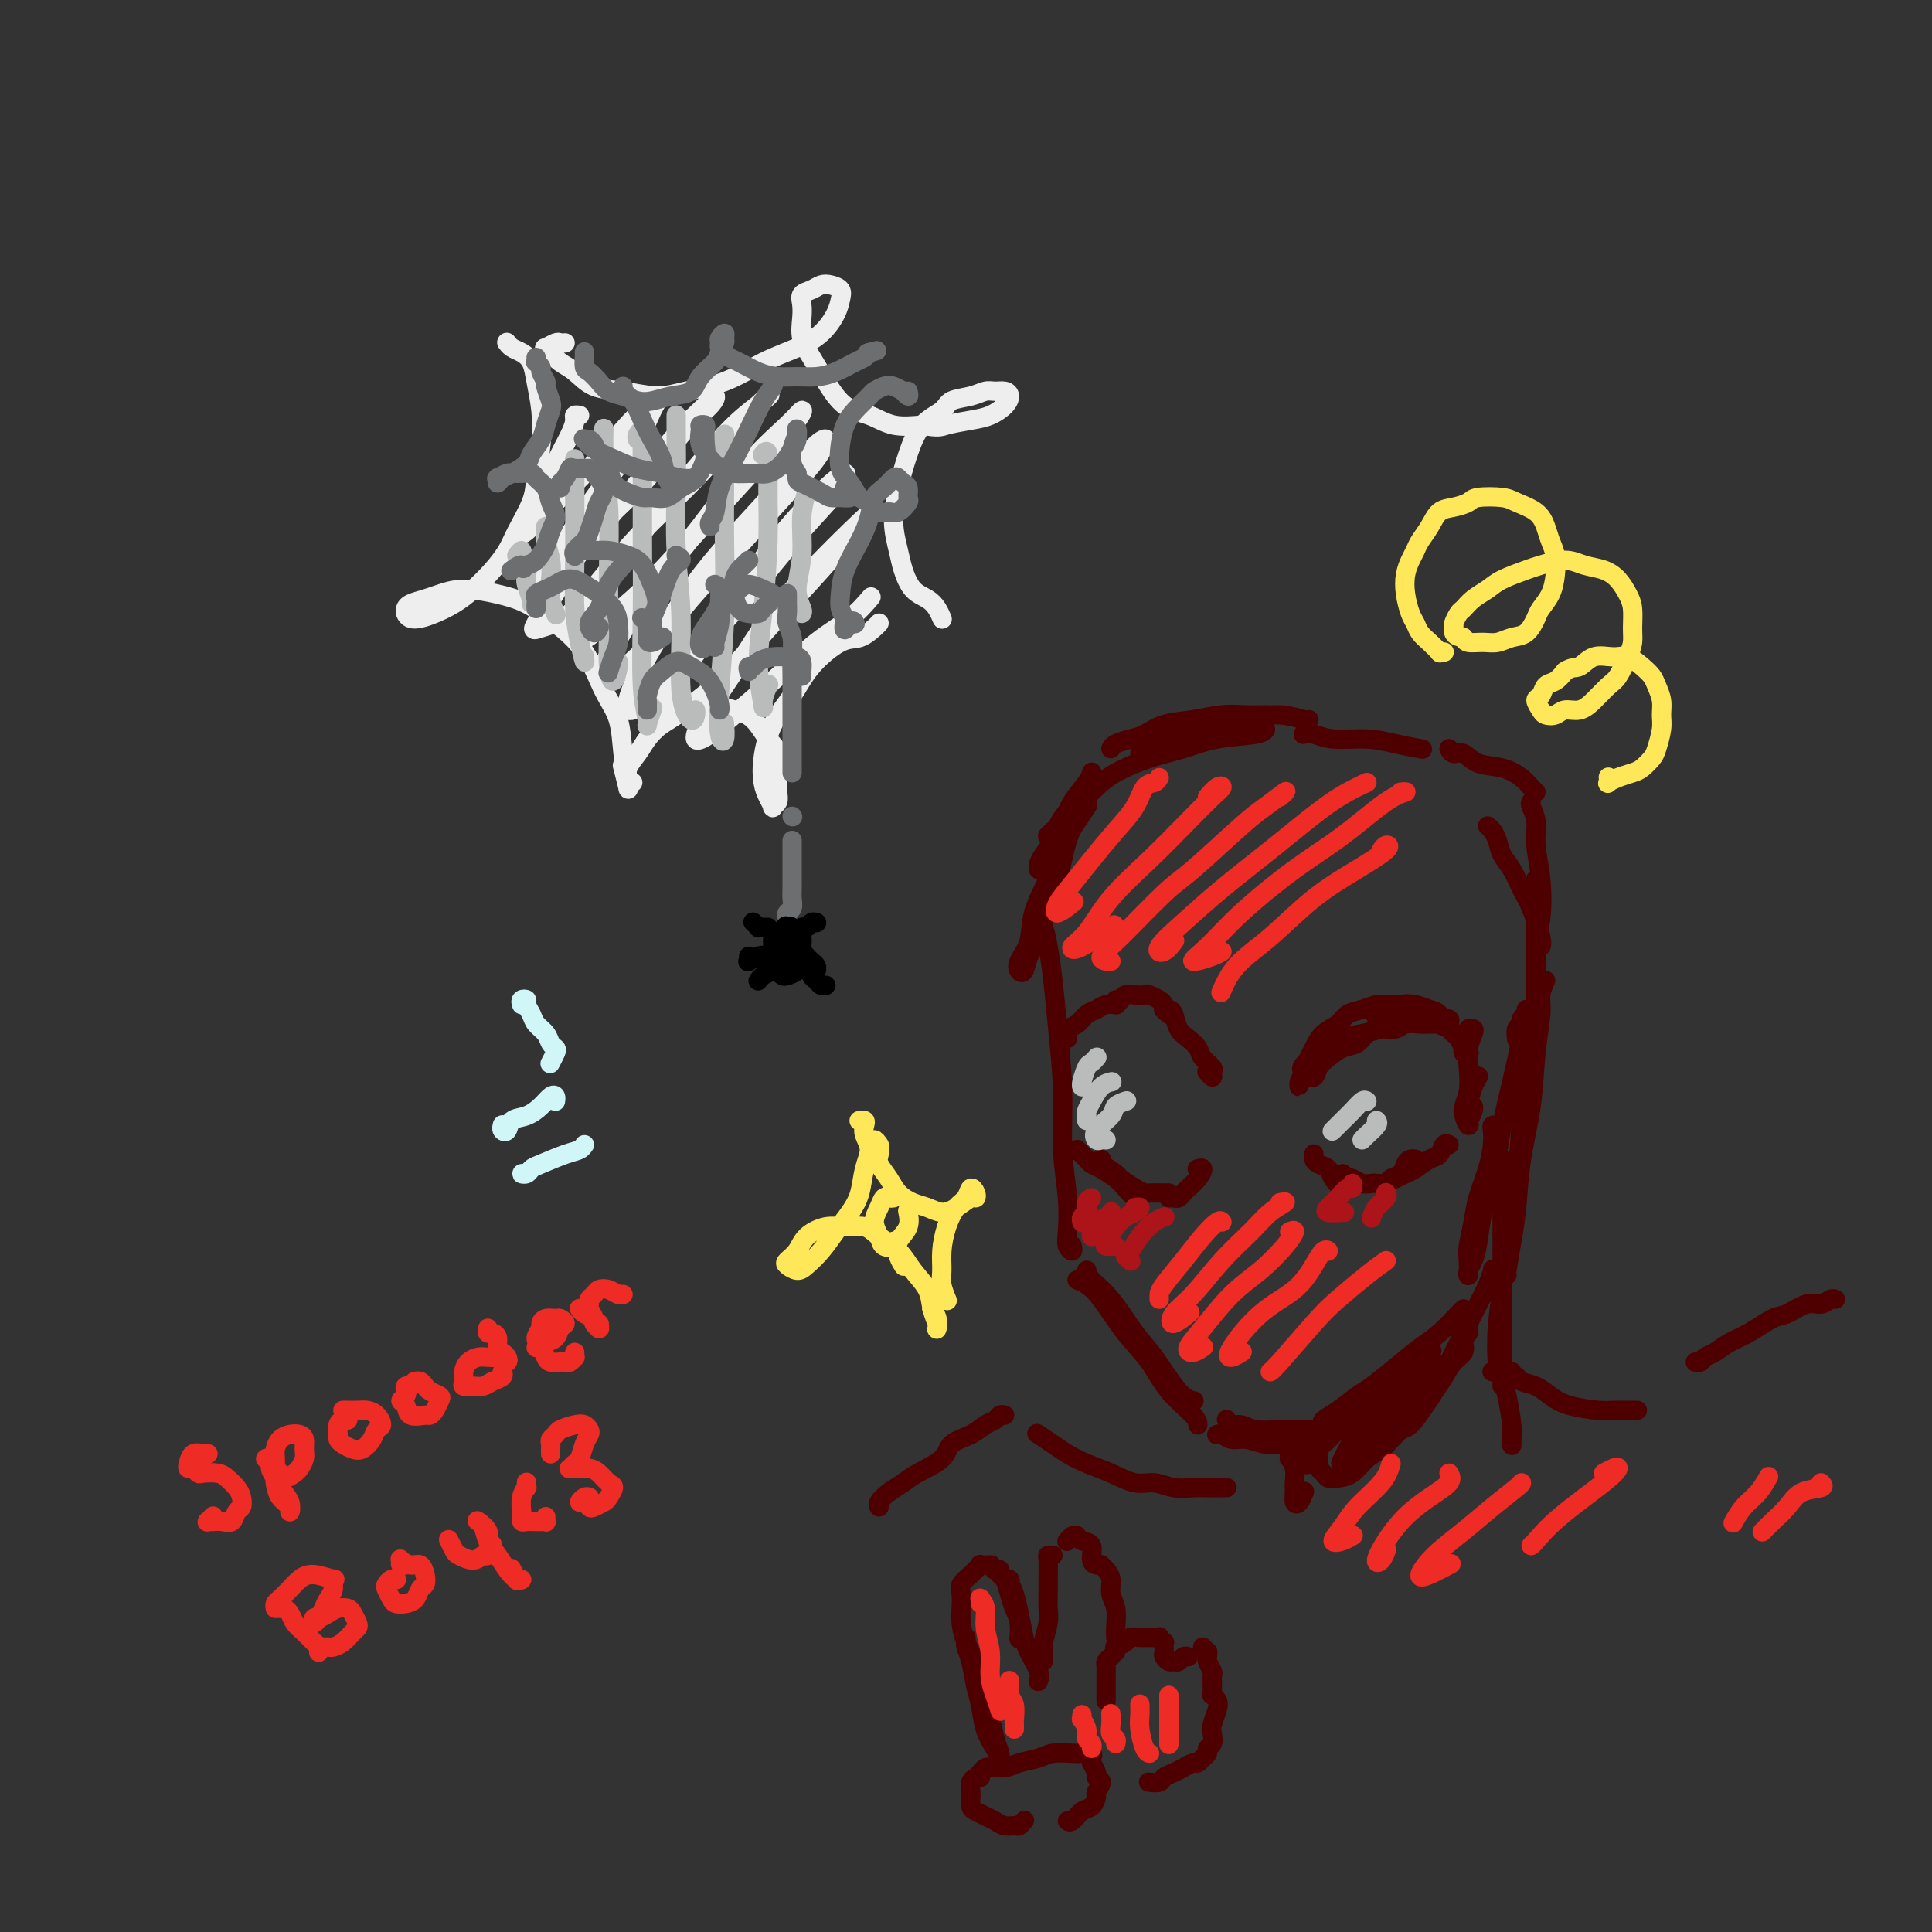 <svg viewBox='0 0 400 400' version='1.1' xmlns='http://www.w3.org/2000/svg' xmlns:xlink='http://www.w3.org/1999/xlink'><rect x="0" y="0" width="400" height="400" fill="#333333" stroke="none"/><g fill='none' stroke='rgb(238,238,238)' stroke-width='4' stroke-linecap='round' stroke-linejoin='round'><path d='M105,71c-0.067,-0.093 -0.134,-0.186 0,0c0.134,0.186 0.470,0.652 1,1c0.530,0.348 1.253,0.579 2,1c0.747,0.421 1.517,1.032 2,2c0.483,0.968 0.678,2.294 1,4c0.322,1.706 0.770,3.793 1,6c0.230,2.207 0.242,4.533 0,7c-0.242,2.467 -0.738,5.075 -1,7c-0.262,1.925 -0.289,3.165 -1,5c-0.711,1.835 -2.108,4.263 -3,6c-0.892,1.737 -1.281,2.784 -2,4c-0.719,1.216 -1.768,2.603 -3,4c-1.232,1.397 -2.648,2.806 -4,4c-1.352,1.194 -2.639,2.173 -4,3c-1.361,0.827 -2.796,1.501 -4,2c-1.204,0.499 -2.178,0.824 -3,1c-0.822,0.176 -1.493,0.202 -2,0c-0.507,-0.202 -0.850,-0.631 -1,-1c-0.150,-0.369 -0.108,-0.678 0,-1c0.108,-0.322 0.281,-0.658 1,-1c0.719,-0.342 1.982,-0.689 3,-1c1.018,-0.311 1.789,-0.584 3,-1c1.211,-0.416 2.862,-0.975 5,-1c2.138,-0.025 4.763,0.485 7,1c2.237,0.515 4.084,1.037 6,2c1.916,0.963 3.900,2.368 6,4c2.100,1.632 4.317,3.493 6,6c1.683,2.507 2.833,5.662 4,8c1.167,2.338 2.353,3.860 3,6c0.647,2.140 0.756,4.897 1,7c0.244,2.103 0.622,3.551 1,5'/><path d='M130,161c0.293,2.246 0.027,1.860 0,2c-0.027,0.140 0.185,0.807 0,0c-0.185,-0.807 -0.767,-3.088 -1,-4c-0.233,-0.912 -0.116,-0.456 0,0'/><path d='M117,71c-0.369,0.032 -0.737,0.063 -1,0c-0.263,-0.063 -0.419,-0.221 -1,0c-0.581,0.221 -1.587,0.820 -2,1c-0.413,0.180 -0.233,-0.060 0,0c0.233,0.060 0.520,0.421 1,1c0.480,0.579 1.152,1.375 2,2c0.848,0.625 1.872,1.079 3,2c1.128,0.921 2.361,2.309 4,3c1.639,0.691 3.685,0.684 6,1c2.315,0.316 4.898,0.955 7,1c2.102,0.045 3.724,-0.504 6,-1c2.276,-0.496 5.205,-0.940 8,-2c2.795,-1.060 5.456,-2.735 8,-4c2.544,-1.265 4.970,-2.121 7,-3c2.030,-0.879 3.662,-1.780 5,-3c1.338,-1.220 2.381,-2.759 3,-4c0.619,-1.241 0.816,-2.186 1,-3c0.184,-0.814 0.357,-1.498 0,-2c-0.357,-0.502 -1.245,-0.823 -2,-1c-0.755,-0.177 -1.379,-0.211 -2,0c-0.621,0.211 -1.240,0.667 -2,1c-0.760,0.333 -1.663,0.541 -2,1c-0.337,0.459 -0.110,1.167 0,2c0.110,0.833 0.103,1.792 0,3c-0.103,1.208 -0.304,2.665 0,4c0.304,1.335 1.111,2.547 2,4c0.889,1.453 1.860,3.146 3,5c1.140,1.854 2.450,3.868 4,5c1.550,1.132 3.340,1.382 5,2c1.660,0.618 3.188,1.605 5,2c1.812,0.395 3.906,0.197 6,0'/><path d='M191,88c3.358,0.670 3.751,0.345 5,0c1.249,-0.345 3.352,-0.709 5,-1c1.648,-0.291 2.842,-0.509 4,-1c1.158,-0.491 2.280,-1.257 3,-2c0.720,-0.743 1.036,-1.464 1,-2c-0.036,-0.536 -0.426,-0.888 -1,-1c-0.574,-0.112 -1.331,0.014 -2,0c-0.669,-0.014 -1.249,-0.169 -2,0c-0.751,0.169 -1.671,0.661 -3,1c-1.329,0.339 -3.066,0.524 -4,1c-0.934,0.476 -1.064,1.241 -2,2c-0.936,0.759 -2.679,1.512 -4,3c-1.321,1.488 -2.222,3.713 -3,6c-0.778,2.287 -1.433,4.637 -2,7c-0.567,2.363 -1.046,4.741 -1,7c0.046,2.259 0.618,4.401 1,6c0.382,1.599 0.575,2.657 1,4c0.425,1.343 1.080,2.973 2,4c0.920,1.027 2.103,1.452 3,2c0.897,0.548 1.508,1.219 2,2c0.492,0.781 0.864,1.673 1,2c0.136,0.327 0.037,0.088 0,0c-0.037,-0.088 -0.010,-0.025 0,0c0.010,0.025 0.005,0.013 0,0'/><path d='M131,162c-0.419,0.124 -0.838,0.249 -1,0c-0.162,-0.249 -0.066,-0.871 0,-1c0.066,-0.129 0.102,0.234 0,0c-0.102,-0.234 -0.342,-1.064 0,-2c0.342,-0.936 1.265,-1.978 2,-3c0.735,-1.022 1.280,-2.022 2,-3c0.720,-0.978 1.613,-1.932 3,-3c1.387,-1.068 3.267,-2.248 5,-3c1.733,-0.752 3.319,-1.074 5,-1c1.681,0.074 3.456,0.544 5,1c1.544,0.456 2.858,0.899 4,2c1.142,1.101 2.111,2.862 3,4c0.889,1.138 1.698,1.653 2,3c0.302,1.347 0.096,3.525 0,5c-0.096,1.475 -0.081,2.246 0,3c0.081,0.754 0.228,1.490 0,2c-0.228,0.510 -0.833,0.793 -1,1c-0.167,0.207 0.103,0.339 0,0c-0.103,-0.339 -0.579,-1.149 -1,-2c-0.421,-0.851 -0.786,-1.745 -1,-3c-0.214,-1.255 -0.276,-2.873 0,-5c0.276,-2.127 0.892,-4.764 2,-7c1.108,-2.236 2.710,-4.070 4,-6c1.290,-1.930 2.269,-3.957 4,-6c1.731,-2.043 4.215,-4.103 6,-5c1.785,-0.897 2.870,-0.632 4,-1c1.130,-0.368 2.304,-1.368 3,-2c0.696,-0.632 0.913,-0.895 1,-1c0.087,-0.105 0.043,-0.053 0,0'/><path d='M120,86c-0.432,-0.062 -0.863,-0.125 -1,0c-0.137,0.125 0.021,0.437 0,1c-0.021,0.563 -0.220,1.377 -1,3c-0.780,1.623 -2.141,4.055 -3,6c-0.859,1.945 -1.217,3.402 -2,5c-0.783,1.598 -1.993,3.335 -3,5c-1.007,1.665 -1.812,3.257 -2,4c-0.188,0.743 0.241,0.636 1,0c0.759,-0.636 1.848,-1.802 3,-3c1.152,-1.198 2.365,-2.427 4,-4c1.635,-1.573 3.690,-3.490 6,-6c2.310,-2.510 4.875,-5.612 7,-8c2.125,-2.388 3.810,-4.061 5,-5c1.190,-0.939 1.884,-1.142 2,-1c0.116,0.142 -0.345,0.630 -1,2c-0.655,1.370 -1.505,3.622 -3,6c-1.495,2.378 -3.637,4.882 -6,8c-2.363,3.118 -4.949,6.851 -7,10c-2.051,3.149 -3.568,5.714 -5,8c-1.432,2.286 -2.780,4.292 -3,5c-0.220,0.708 0.686,0.116 2,-1c1.314,-1.116 3.035,-2.757 5,-5c1.965,-2.243 4.173,-5.089 7,-8c2.827,-2.911 6.271,-5.887 9,-9c2.729,-3.113 4.743,-6.364 7,-9c2.257,-2.636 4.758,-4.657 6,-6c1.242,-1.343 1.225,-2.006 1,-2c-0.225,0.006 -0.658,0.682 -2,2c-1.342,1.318 -3.592,3.278 -6,6c-2.408,2.722 -4.974,6.206 -8,10c-3.026,3.794 -6.513,7.897 -10,12'/><path d='M122,112c-4.926,5.906 -4.740,6.670 -6,9c-1.260,2.330 -3.967,6.225 -5,8c-1.033,1.775 -0.393,1.431 1,1c1.393,-0.431 3.540,-0.950 6,-3c2.460,-2.050 5.234,-5.633 8,-9c2.766,-3.367 5.523,-6.520 9,-10c3.477,-3.480 7.675,-7.288 11,-11c3.325,-3.712 5.777,-7.328 8,-10c2.223,-2.672 4.219,-4.400 5,-5c0.781,-0.600 0.349,-0.071 -1,1c-1.349,1.071 -3.616,2.684 -6,5c-2.384,2.316 -4.885,5.337 -8,9c-3.115,3.663 -6.843,7.970 -10,12c-3.157,4.030 -5.742,7.783 -8,11c-2.258,3.217 -4.189,5.896 -5,8c-0.811,2.104 -0.504,3.632 0,4c0.504,0.368 1.203,-0.422 3,-2c1.797,-1.578 4.691,-3.942 7,-6c2.309,-2.058 4.032,-3.811 7,-7c2.968,-3.189 7.182,-7.815 11,-12c3.818,-4.185 7.239,-7.928 10,-11c2.761,-3.072 4.863,-5.473 6,-7c1.137,-1.527 1.310,-2.181 1,-2c-0.310,0.181 -1.104,1.197 -3,3c-1.896,1.803 -4.895,4.392 -8,8c-3.105,3.608 -6.314,8.236 -10,13c-3.686,4.764 -7.847,9.666 -11,14c-3.153,4.334 -5.299,8.100 -7,11c-1.701,2.900 -2.958,4.935 -3,6c-0.042,1.065 1.131,1.162 3,0c1.869,-1.162 4.435,-3.581 7,-6'/><path d='M134,134c3.118,-2.679 5.913,-6.376 9,-10c3.087,-3.624 6.466,-7.175 10,-11c3.534,-3.825 7.224,-7.925 10,-11c2.776,-3.075 4.640,-5.123 6,-7c1.360,-1.877 2.216,-3.581 2,-4c-0.216,-0.419 -1.506,0.446 -3,2c-1.494,1.554 -3.193,3.795 -6,7c-2.807,3.205 -6.723,7.372 -10,11c-3.277,3.628 -5.913,6.715 -9,11c-3.087,4.285 -6.623,9.767 -9,14c-2.377,4.233 -3.596,7.215 -4,9c-0.404,1.785 0.006,2.371 1,2c0.994,-0.371 2.574,-1.701 5,-4c2.426,-2.299 5.700,-5.568 9,-9c3.300,-3.432 6.625,-7.028 10,-11c3.375,-3.972 6.801,-8.321 10,-12c3.199,-3.679 6.173,-6.690 8,-9c1.827,-2.310 2.509,-3.921 2,-4c-0.509,-0.079 -2.208,1.375 -4,3c-1.792,1.625 -3.679,3.423 -6,6c-2.321,2.577 -5.078,5.933 -8,10c-2.922,4.067 -6.009,8.844 -9,13c-2.991,4.156 -5.887,7.692 -8,11c-2.113,3.308 -3.444,6.388 -4,8c-0.556,1.612 -0.335,1.754 1,1c1.335,-0.754 3.786,-2.405 6,-4c2.214,-1.595 4.190,-3.135 7,-6c2.810,-2.865 6.454,-7.057 10,-11c3.546,-3.943 6.993,-7.639 10,-11c3.007,-3.361 5.573,-6.389 7,-8c1.427,-1.611 1.713,-1.806 2,-2'/><path d='M179,108c4.114,-4.803 -0.101,-0.811 -3,2c-2.899,2.811 -4.481,4.439 -7,7c-2.519,2.561 -5.973,6.054 -9,10c-3.027,3.946 -5.625,8.343 -8,12c-2.375,3.657 -4.526,6.572 -6,9c-1.474,2.428 -2.269,4.369 -2,5c0.269,0.631 1.604,-0.049 3,-1c1.396,-0.951 2.855,-2.175 5,-4c2.145,-1.825 4.978,-4.251 8,-7c3.022,-2.749 6.233,-5.819 9,-8c2.767,-2.181 5.091,-3.472 7,-5c1.909,-1.528 3.403,-3.294 4,-4c0.597,-0.706 0.299,-0.353 0,0'/></g>
<g fill='none' stroke='rgb(186,187,187)' stroke-width='4' stroke-linecap='round' stroke-linejoin='round'><path d='M107,115c0.415,-0.549 0.829,-1.097 1,-1c0.171,0.097 0.097,0.840 0,1c-0.097,0.160 -0.218,-0.262 0,0c0.218,0.262 0.777,1.209 1,2c0.223,0.791 0.112,1.427 0,2c-0.112,0.573 -0.226,1.082 0,2c0.226,0.918 0.793,2.246 1,3c0.207,0.754 0.056,0.934 0,1c-0.056,0.066 -0.016,0.019 0,0c0.016,-0.019 0.008,-0.009 0,0'/><path d='M113,109c-0.111,0.910 -0.222,1.821 0,3c0.222,1.179 0.778,2.628 1,4c0.222,1.372 0.111,2.667 0,4c-0.111,1.333 -0.222,2.705 0,4c0.222,1.295 0.778,2.513 1,3c0.222,0.487 0.111,0.244 0,0'/><path d='M119,96c0.000,-0.485 0.000,-0.970 0,-1c-0.000,-0.030 -0.001,0.394 0,1c0.001,0.606 0.003,1.392 0,3c-0.003,1.608 -0.011,4.037 0,7c0.011,2.963 0.041,6.461 0,10c-0.041,3.539 -0.155,7.120 0,10c0.155,2.880 0.578,5.061 1,7c0.422,1.939 0.845,3.637 1,4c0.155,0.363 0.044,-0.611 0,-1c-0.044,-0.389 -0.022,-0.195 0,0'/><path d='M125,93c-0.008,-1.673 -0.016,-3.345 0,-4c0.016,-0.655 0.057,-0.292 0,1c-0.057,1.292 -0.212,3.514 0,6c0.212,2.486 0.792,5.237 1,9c0.208,3.763 0.046,8.539 0,13c-0.046,4.461 0.026,8.607 0,12c-0.026,3.393 -0.151,6.034 0,8c0.151,1.966 0.576,3.259 1,3c0.424,-0.259 0.845,-2.070 1,-3c0.155,-0.930 0.044,-0.980 0,-1c-0.044,-0.020 -0.022,-0.010 0,0'/><path d='M132,91c-0.113,-0.264 -0.227,-0.528 0,-1c0.227,-0.472 0.793,-1.152 1,-1c0.207,0.152 0.054,1.137 0,3c-0.054,1.863 -0.011,4.603 0,8c0.011,3.397 -0.012,7.449 0,12c0.012,4.551 0.060,9.601 0,15c-0.060,5.399 -0.226,11.148 0,15c0.226,3.852 0.844,5.806 1,7c0.156,1.194 -0.150,1.629 0,1c0.150,-0.629 0.757,-2.323 1,-3c0.243,-0.677 0.121,-0.339 0,0'/><path d='M140,87c0.002,-0.663 0.005,-1.327 0,-1c-0.005,0.327 -0.017,1.643 0,4c0.017,2.357 0.064,5.754 0,10c-0.064,4.246 -0.238,9.341 0,14c0.238,4.659 0.887,8.880 1,14c0.113,5.120 -0.309,11.137 0,15c0.309,3.863 1.351,5.572 2,6c0.649,0.428 0.906,-0.423 1,-1c0.094,-0.577 0.027,-0.879 0,-1c-0.027,-0.121 -0.013,-0.060 0,0'/><path d='M149,93c0.423,-1.322 0.846,-2.644 1,-3c0.154,-0.356 0.038,0.253 0,2c-0.038,1.747 0.003,4.633 0,8c-0.003,3.367 -0.050,7.217 0,12c0.050,4.783 0.195,10.500 0,16c-0.195,5.500 -0.732,10.783 -1,15c-0.268,4.217 -0.268,7.367 0,9c0.268,1.633 0.803,1.747 1,1c0.197,-0.747 0.056,-2.356 0,-3c-0.056,-0.644 -0.028,-0.322 0,0'/><path d='M158,94c-0.115,0.148 -0.229,0.295 0,0c0.229,-0.295 0.803,-1.034 1,0c0.197,1.034 0.018,3.841 0,7c-0.018,3.159 0.124,6.670 0,11c-0.124,4.330 -0.513,9.478 -1,14c-0.487,4.522 -1.073,8.416 -1,12c0.073,3.584 0.803,6.858 1,8c0.197,1.142 -0.139,0.154 0,-1c0.139,-1.154 0.754,-2.472 1,-3c0.246,-0.528 0.123,-0.264 0,0'/><path d='M167,101c0.124,0.050 0.247,0.101 0,1c-0.247,0.899 -0.865,2.647 -1,5c-0.135,2.353 0.212,5.310 0,8c-0.212,2.690 -0.985,5.113 -1,7c-0.015,1.887 0.727,3.239 1,4c0.273,0.761 0.078,0.932 0,1c-0.078,0.068 -0.039,0.034 0,0'/></g>
<g fill='none' stroke='rgb(109,110,112)' stroke-width='4' stroke-linecap='round' stroke-linejoin='round'><path d='M111,74c0.033,0.449 0.065,0.898 0,1c-0.065,0.102 -0.229,-0.143 0,0c0.229,0.143 0.849,0.675 1,1c0.151,0.325 -0.169,0.442 0,1c0.169,0.558 0.827,1.556 1,2c0.173,0.444 -0.137,0.334 0,1c0.137,0.666 0.723,2.107 1,3c0.277,0.893 0.245,1.236 0,2c-0.245,0.764 -0.702,1.949 -1,3c-0.298,1.051 -0.436,1.969 -1,3c-0.564,1.031 -1.552,2.176 -2,3c-0.448,0.824 -0.355,1.327 -1,2c-0.645,0.673 -2.029,1.515 -3,2c-0.971,0.485 -1.528,0.613 -2,1c-0.472,0.387 -0.860,1.033 -1,1c-0.140,-0.033 -0.031,-0.745 0,-1c0.031,-0.255 -0.015,-0.054 0,0c0.015,0.054 0.092,-0.039 0,0c-0.092,0.039 -0.352,0.209 0,0c0.352,-0.209 1.317,-0.797 2,-1c0.683,-0.203 1.086,-0.021 2,0c0.914,0.021 2.341,-0.119 3,0c0.659,0.119 0.552,0.496 1,1c0.448,0.504 1.453,1.135 2,2c0.547,0.865 0.638,1.965 1,3c0.362,1.035 0.995,2.004 1,3c0.005,0.996 -0.617,2.020 -1,3c-0.383,0.980 -0.526,1.918 -1,3c-0.474,1.082 -1.278,2.309 -2,3c-0.722,0.691 -1.361,0.845 -2,1'/><path d='M109,117c-1.033,1.486 -0.617,0.203 -1,0c-0.383,-0.203 -1.565,0.676 -2,1c-0.435,0.324 -0.124,0.093 0,0c0.124,-0.093 0.062,-0.046 0,0'/><path d='M111,126c-0.013,-0.333 -0.026,-0.666 0,-1c0.026,-0.334 0.090,-0.667 0,-1c-0.090,-0.333 -0.333,-0.664 0,-1c0.333,-0.336 1.243,-0.676 2,-1c0.757,-0.324 1.360,-0.632 2,-1c0.640,-0.368 1.317,-0.797 2,-1c0.683,-0.203 1.374,-0.180 2,0c0.626,0.180 1.188,0.516 2,1c0.812,0.484 1.875,1.115 3,2c1.125,0.885 2.312,2.024 3,3c0.688,0.976 0.878,1.789 1,3c0.122,1.211 0.177,2.819 0,4c-0.177,1.181 -0.586,1.933 -1,3c-0.414,1.067 -0.833,2.448 -1,3c-0.167,0.552 -0.084,0.276 0,0'/><path d='M134,147c-0.005,-0.318 -0.010,-0.637 0,-1c0.010,-0.363 0.036,-0.771 0,-1c-0.036,-0.229 -0.134,-0.280 0,-1c0.134,-0.720 0.501,-2.111 1,-3c0.499,-0.889 1.131,-1.277 2,-2c0.869,-0.723 1.974,-1.781 3,-2c1.026,-0.219 1.974,0.400 3,1c1.026,0.600 2.131,1.180 3,2c0.869,0.820 1.501,1.880 2,3c0.499,1.120 0.865,2.302 1,3c0.135,0.698 0.039,0.914 0,1c-0.039,0.086 -0.019,0.043 0,0'/><path d='M121,73c0.001,-0.128 0.002,-0.256 0,0c-0.002,0.256 -0.009,0.898 0,1c0.009,0.102 0.032,-0.334 0,0c-0.032,0.334 -0.119,1.437 0,2c0.119,0.563 0.444,0.585 1,1c0.556,0.415 1.345,1.222 2,2c0.655,0.778 1.178,1.525 2,2c0.822,0.475 1.943,0.676 3,1c1.057,0.324 2.050,0.772 3,1c0.950,0.228 1.859,0.237 3,0c1.141,-0.237 2.515,-0.721 4,-1c1.485,-0.279 3.081,-0.355 4,-1c0.919,-0.645 1.160,-1.860 2,-3c0.840,-1.140 2.279,-2.205 3,-3c0.721,-0.795 0.725,-1.320 1,-2c0.275,-0.680 0.820,-1.514 1,-2c0.180,-0.486 -0.005,-0.625 0,-1c0.005,-0.375 0.201,-0.987 0,-1c-0.201,-0.013 -0.797,0.574 -1,1c-0.203,0.426 -0.011,0.690 0,1c0.011,0.310 -0.157,0.664 0,1c0.157,0.336 0.639,0.654 1,1c0.361,0.346 0.602,0.719 1,1c0.398,0.281 0.952,0.468 2,1c1.048,0.532 2.590,1.409 4,2c1.410,0.591 2.689,0.898 4,1c1.311,0.102 2.656,-0.000 4,0c1.344,0.000 2.689,0.102 4,0c1.311,-0.102 2.589,-0.409 4,-1c1.411,-0.591 2.957,-1.467 4,-2c1.043,-0.533 1.584,-0.724 2,-1c0.416,-0.276 0.708,-0.638 1,-1'/><path d='M180,73c2.940,-0.774 0.792,-0.208 0,0c-0.792,0.208 -0.226,0.060 0,0c0.226,-0.060 0.113,-0.030 0,0'/><path d='M188,81c0.126,0.544 0.253,1.087 0,1c-0.253,-0.087 -0.884,-0.805 -1,-1c-0.116,-0.195 0.283,0.131 0,0c-0.283,-0.131 -1.248,-0.720 -2,-1c-0.752,-0.280 -1.290,-0.252 -2,0c-0.710,0.252 -1.591,0.730 -2,1c-0.409,0.270 -0.346,0.334 -1,1c-0.654,0.666 -2.026,1.934 -3,3c-0.974,1.066 -1.551,1.928 -2,3c-0.449,1.072 -0.769,2.352 -1,4c-0.231,1.648 -0.371,3.665 0,5c0.371,1.335 1.254,1.989 2,3c0.746,1.011 1.354,2.378 2,3c0.646,0.622 1.329,0.499 2,1c0.671,0.501 1.328,1.624 2,2c0.672,0.376 1.358,0.003 2,0c0.642,-0.003 1.241,0.364 2,0c0.759,-0.364 1.678,-1.460 2,-2c0.322,-0.540 0.045,-0.525 0,-1c-0.045,-0.475 0.140,-1.442 0,-2c-0.140,-0.558 -0.605,-0.709 -1,-1c-0.395,-0.291 -0.721,-0.722 -1,-1c-0.279,-0.278 -0.510,-0.404 -1,0c-0.490,0.404 -1.238,1.338 -2,2c-0.762,0.662 -1.539,1.051 -2,2c-0.461,0.949 -0.608,2.456 -1,4c-0.392,1.544 -1.031,3.124 -2,5c-0.969,1.876 -2.270,4.049 -3,6c-0.730,1.951 -0.889,3.679 -1,5c-0.111,1.321 -0.175,2.235 0,3c0.175,0.765 0.587,1.383 1,2'/><path d='M175,128c-0.762,4.095 0.333,1.833 1,1c0.667,-0.833 0.905,-0.238 1,0c0.095,0.238 0.048,0.119 0,0'/><path d='M155,139c-0.102,-0.445 -0.204,-0.890 0,-1c0.204,-0.110 0.712,0.113 1,0c0.288,-0.113 0.354,-0.564 1,-1c0.646,-0.436 1.872,-0.856 3,-1c1.128,-0.144 2.159,-0.010 3,0c0.841,0.010 1.493,-0.102 2,0c0.507,0.102 0.868,0.419 1,1c0.132,0.581 0.036,1.426 0,2c-0.036,0.574 -0.010,0.878 0,1c0.010,0.122 0.005,0.061 0,0'/><path d='M116,101c-0.085,-0.370 -0.169,-0.741 0,-1c0.169,-0.259 0.593,-0.408 1,-1c0.407,-0.592 0.797,-1.628 1,-2c0.203,-0.372 0.219,-0.080 1,0c0.781,0.080 2.325,-0.050 3,0c0.675,0.050 0.479,0.282 1,1c0.521,0.718 1.760,1.921 2,3c0.240,1.079 -0.518,2.033 -1,3c-0.482,0.967 -0.689,1.947 -1,3c-0.311,1.053 -0.725,2.178 -1,3c-0.275,0.822 -0.412,1.341 -1,2c-0.588,0.659 -1.626,1.459 -2,2c-0.374,0.541 -0.082,0.824 0,1c0.082,0.176 -0.046,0.246 0,0c0.046,-0.246 0.267,-0.808 1,-1c0.733,-0.192 1.978,-0.015 3,0c1.022,0.015 1.820,-0.131 3,0c1.180,0.131 2.743,0.538 4,1c1.257,0.462 2.208,0.979 3,2c0.792,1.021 1.423,2.548 2,4c0.577,1.452 1.098,2.831 1,4c-0.098,1.169 -0.814,2.127 -1,3c-0.186,0.873 0.160,1.659 0,2c-0.160,0.341 -0.826,0.236 -1,0c-0.174,-0.236 0.146,-0.602 0,-1c-0.146,-0.398 -0.756,-0.828 -1,-1c-0.244,-0.172 -0.122,-0.086 0,0'/><path d='M125,97c0.027,0.123 0.054,0.246 0,0c-0.054,-0.246 -0.190,-0.861 0,-1c0.190,-0.139 0.708,0.197 1,1c0.292,0.803 0.360,2.073 1,3c0.640,0.927 1.851,1.510 3,2c1.149,0.490 2.237,0.887 3,1c0.763,0.113 1.203,-0.060 2,0c0.797,0.060 1.951,0.351 3,0c1.049,-0.351 1.994,-1.344 3,-2c1.006,-0.656 2.075,-0.974 3,-2c0.925,-1.026 1.708,-2.759 2,-4c0.292,-1.241 0.093,-1.991 0,-3c-0.093,-1.009 -0.079,-2.276 0,-3c0.079,-0.724 0.223,-0.906 0,-1c-0.223,-0.094 -0.815,-0.099 -1,0c-0.185,0.099 0.035,0.304 0,1c-0.035,0.696 -0.326,1.885 0,3c0.326,1.115 1.269,2.156 2,3c0.731,0.844 1.249,1.489 2,2c0.751,0.511 1.735,0.887 3,1c1.265,0.113 2.812,-0.038 4,0c1.188,0.038 2.017,0.266 3,0c0.983,-0.266 2.120,-1.024 3,-2c0.880,-0.976 1.505,-2.169 2,-3c0.495,-0.831 0.861,-1.300 1,-2c0.139,-0.700 0.051,-1.632 0,-2c-0.051,-0.368 -0.063,-0.173 0,0c0.063,0.173 0.203,0.325 0,1c-0.203,0.675 -0.747,1.874 -1,3c-0.253,1.126 -0.215,2.179 0,3c0.215,0.821 0.608,1.411 1,2'/><path d='M165,98c0.010,1.740 0.034,1.591 1,2c0.966,0.409 2.873,1.375 4,2c1.127,0.625 1.475,0.910 2,1c0.525,0.090 1.226,-0.015 2,0c0.774,0.015 1.620,0.148 2,0c0.380,-0.148 0.295,-0.578 0,-1c-0.295,-0.422 -0.798,-0.835 -1,-1c-0.202,-0.165 -0.101,-0.083 0,0'/><path d='M155,116c-0.338,0.352 -0.677,0.703 -1,1c-0.323,0.297 -0.631,0.538 -1,1c-0.369,0.462 -0.800,1.143 -1,2c-0.200,0.857 -0.171,1.888 0,3c0.171,1.112 0.484,2.305 1,3c0.516,0.695 1.236,0.891 2,1c0.764,0.109 1.573,0.132 2,0c0.427,-0.132 0.472,-0.418 1,-1c0.528,-0.582 1.538,-1.460 2,-2c0.462,-0.540 0.377,-0.742 0,-1c-0.377,-0.258 -1.045,-0.572 -2,-1c-0.955,-0.428 -2.196,-0.970 -3,-1c-0.804,-0.030 -1.172,0.453 -2,1c-0.828,0.547 -2.118,1.159 -3,2c-0.882,0.841 -1.357,1.911 -2,3c-0.643,1.089 -1.454,2.197 -2,3c-0.546,0.803 -0.826,1.301 -1,2c-0.174,0.699 -0.243,1.600 0,2c0.243,0.400 0.796,0.300 1,0c0.204,-0.300 0.058,-0.800 0,-1c-0.058,-0.200 -0.029,-0.100 0,0'/><path d='M147,109c-0.102,-0.309 -0.204,-0.618 0,-1c0.204,-0.382 0.715,-0.836 1,-2c0.285,-1.164 0.343,-3.036 1,-5c0.657,-1.964 1.913,-4.018 3,-6c1.087,-1.982 2.004,-3.890 3,-6c0.996,-2.110 2.071,-4.421 3,-6c0.929,-1.579 1.712,-2.425 2,-3c0.288,-0.575 0.082,-0.879 0,-1c-0.082,-0.121 -0.041,-0.061 0,0'/><path d='M129,80c-0.178,0.292 -0.356,0.583 0,1c0.356,0.417 1.247,0.959 2,2c0.753,1.041 1.368,2.580 2,4c0.632,1.420 1.280,2.720 2,4c0.720,1.280 1.513,2.539 2,4c0.487,1.461 0.670,3.124 1,4c0.330,0.876 0.809,0.965 1,1c0.191,0.035 0.096,0.018 0,0'/><path d='M123,92c-0.319,-0.436 -0.638,-0.871 -1,-1c-0.362,-0.129 -0.765,0.049 -1,0c-0.235,-0.049 -0.300,-0.326 0,0c0.300,0.326 0.964,1.254 2,2c1.036,0.746 2.443,1.310 4,2c1.557,0.690 3.265,1.505 5,2c1.735,0.495 3.496,0.669 5,1c1.504,0.331 2.751,0.820 4,1c1.249,0.180 2.500,0.051 3,0c0.500,-0.051 0.250,-0.026 0,0'/><path d='M130,116c-0.126,0.102 -0.251,0.204 -1,1c-0.749,0.796 -2.120,2.287 -3,4c-0.880,1.713 -1.269,3.650 -2,5c-0.731,1.350 -1.804,2.115 -2,3c-0.196,0.885 0.486,1.892 1,2c0.514,0.108 0.861,-0.683 1,-1c0.139,-0.317 0.069,-0.158 0,0'/><path d='M140,115c0.602,0.315 1.205,0.630 1,1c-0.205,0.370 -1.216,0.794 -2,2c-0.784,1.206 -1.341,3.195 -2,5c-0.659,1.805 -1.420,3.426 -2,5c-0.580,1.574 -0.980,3.102 -1,4c-0.020,0.898 0.341,1.165 1,1c0.659,-0.165 1.617,-0.761 2,-1c0.383,-0.239 0.192,-0.119 0,0'/><path d='M148,121c0.431,0.174 0.862,0.348 1,1c0.138,0.652 -0.015,1.782 0,3c0.015,1.218 0.200,2.522 0,4c-0.200,1.478 -0.785,3.129 -1,4c-0.215,0.871 -0.062,0.963 0,1c0.062,0.037 0.031,0.018 0,0'/><path d='M163,123c-0.001,-0.096 -0.001,-0.192 0,0c0.001,0.192 0.004,0.672 0,1c-0.004,0.328 -0.015,0.502 0,1c0.015,0.498 0.057,1.318 0,2c-0.057,0.682 -0.211,1.225 0,2c0.211,0.775 0.789,1.781 1,3c0.211,1.219 0.057,2.651 0,4c-0.057,1.349 -0.015,2.617 0,4c0.015,1.383 0.004,2.883 0,4c-0.004,1.117 -0.001,1.851 0,3c0.001,1.149 0.000,2.714 0,4c-0.000,1.286 -0.000,2.292 0,3c0.000,0.708 0.000,1.118 0,2c-0.000,0.882 -0.000,2.238 0,3c0.000,0.762 0.000,0.932 0,1c-0.000,0.068 -0.000,0.034 0,0'/><path d='M164,169c0.000,0.000 0.100,0.100 0.1,0.1'/><path d='M164,174c0.000,0.297 0.000,0.593 0,1c-0.000,0.407 -0.000,0.924 0,1c0.000,0.076 0.000,-0.289 0,0c-0.000,0.289 -0.000,1.232 0,2c0.000,0.768 0.001,1.361 0,2c-0.001,0.639 -0.004,1.323 0,2c0.004,0.677 0.015,1.347 0,2c-0.015,0.653 -0.057,1.289 0,2c0.057,0.711 0.211,1.497 0,2c-0.211,0.503 -0.789,0.723 -1,1c-0.211,0.277 -0.057,0.610 0,1c0.057,0.390 0.015,0.836 0,1c-0.015,0.164 -0.004,0.044 0,0c0.004,-0.044 0.001,-0.013 0,0c-0.001,0.013 -0.001,0.006 0,0'/></g>
<g fill='none' stroke='rgb(0,0,0)' stroke-width='4' stroke-linecap='round' stroke-linejoin='round'><path d='M162,194c0.113,-0.549 0.227,-1.098 0,-1c-0.227,0.098 -0.794,0.842 -1,1c-0.206,0.158 -0.052,-0.269 0,0c0.052,0.269 0.003,1.236 0,2c-0.003,0.764 0.041,1.326 0,2c-0.041,0.674 -0.166,1.461 0,2c0.166,0.539 0.623,0.831 1,1c0.377,0.169 0.675,0.215 1,0c0.325,-0.215 0.676,-0.691 1,-1c0.324,-0.309 0.620,-0.450 1,-1c0.380,-0.550 0.845,-1.510 1,-2c0.155,-0.490 0.001,-0.510 0,-1c-0.001,-0.490 0.151,-1.448 0,-2c-0.151,-0.552 -0.605,-0.697 -1,-1c-0.395,-0.303 -0.733,-0.765 -1,-1c-0.267,-0.235 -0.465,-0.243 -1,0c-0.535,0.243 -1.408,0.737 -2,1c-0.592,0.263 -0.901,0.295 -1,1c-0.099,0.705 0.014,2.084 0,3c-0.014,0.916 -0.155,1.367 0,2c0.155,0.633 0.606,1.446 1,2c0.394,0.554 0.732,0.849 1,1c0.268,0.151 0.465,0.157 1,0c0.535,-0.157 1.408,-0.478 2,-1c0.592,-0.522 0.902,-1.243 1,-2c0.098,-0.757 -0.015,-1.548 0,-2c0.015,-0.452 0.159,-0.564 0,-1c-0.159,-0.436 -0.620,-1.194 -1,-2c-0.380,-0.806 -0.680,-1.659 -1,-2c-0.320,-0.341 -0.660,-0.171 -1,0'/><path d='M163,192c-0.479,-1.036 -0.675,0.875 -1,2c-0.325,1.125 -0.778,1.465 -1,2c-0.222,0.535 -0.213,1.265 0,2c0.213,0.735 0.630,1.473 1,2c0.370,0.527 0.692,0.842 1,1c0.308,0.158 0.600,0.158 1,0c0.400,-0.158 0.907,-0.476 1,-1c0.093,-0.524 -0.227,-1.255 0,-2c0.227,-0.745 1.000,-1.503 1,-2c-0.000,-0.497 -0.774,-0.733 -1,-1c-0.226,-0.267 0.097,-0.565 0,-1c-0.097,-0.435 -0.614,-1.006 -1,-1c-0.386,0.006 -0.639,0.589 -1,1c-0.361,0.411 -0.828,0.649 -1,1c-0.172,0.351 -0.049,0.815 0,1c0.049,0.185 0.025,0.093 0,0'/><path d='M156,191c-0.009,-0.008 -0.017,-0.016 0,0c0.017,0.016 0.060,0.057 0,0c-0.060,-0.057 -0.223,-0.211 0,0c0.223,0.211 0.830,0.789 1,1c0.170,0.211 -0.099,0.057 0,0c0.099,-0.057 0.565,-0.015 1,0c0.435,0.015 0.839,0.004 1,0c0.161,-0.004 0.081,-0.002 0,0'/><path d='M155,198c-0.014,0.430 -0.028,0.860 0,1c0.028,0.140 0.099,-0.011 0,0c-0.099,0.011 -0.366,0.185 0,0c0.366,-0.185 1.366,-0.730 2,-1c0.634,-0.270 0.901,-0.265 1,0c0.099,0.265 0.028,0.790 0,1c-0.028,0.210 -0.014,0.105 0,0'/><path d='M157,203c0.014,-0.022 0.028,-0.044 0,0c-0.028,0.044 -0.099,0.156 0,0c0.099,-0.156 0.367,-0.578 1,-1c0.633,-0.422 1.632,-0.844 2,-1c0.368,-0.156 0.105,-0.044 0,0c-0.105,0.044 -0.053,0.022 0,0'/><path d='M166,193c0.024,0.121 0.049,0.243 0,0c-0.049,-0.243 -0.171,-0.850 0,-1c0.171,-0.150 0.634,0.156 1,0c0.366,-0.156 0.634,-0.774 1,-1c0.366,-0.226 0.829,-0.061 1,0c0.171,0.061 0.049,0.017 0,0c-0.049,-0.017 -0.024,-0.009 0,0'/><path d='M166,196c0.024,0.446 0.049,0.893 0,1c-0.049,0.107 -0.171,-0.125 0,0c0.171,0.125 0.634,0.608 1,1c0.366,0.392 0.634,0.693 1,1c0.366,0.307 0.829,0.621 1,1c0.171,0.379 0.049,0.823 0,1c-0.049,0.177 -0.024,0.089 0,0'/><path d='M167,200c-0.120,0.447 -0.240,0.894 0,1c0.240,0.106 0.838,-0.129 1,0c0.162,0.129 -0.114,0.623 0,1c0.114,0.377 0.618,0.637 1,1c0.382,0.363 0.641,0.828 1,1c0.359,0.172 0.817,0.049 1,0c0.183,-0.049 0.092,-0.025 0,0'/></g>
<g fill='none' stroke='rgb(78,0,0)' stroke-width='4' stroke-linecap='round' stroke-linejoin='round'><path d='M215,190c-0.089,0.390 -0.179,0.779 0,1c0.179,0.221 0.626,0.273 1,1c0.374,0.727 0.673,2.129 1,4c0.327,1.871 0.680,4.210 1,7c0.320,2.790 0.608,6.032 1,10c0.392,3.968 0.889,8.663 1,13c0.111,4.337 -0.163,8.316 0,12c0.163,3.684 0.762,7.075 1,10c0.238,2.925 0.116,5.386 0,7c-0.116,1.614 -0.227,2.381 0,3c0.227,0.619 0.792,1.090 1,1c0.208,-0.090 0.059,-0.740 0,-1c-0.059,-0.260 -0.030,-0.130 0,0'/><path d='M225,263c0.098,0.578 0.196,1.156 1,2c0.804,0.844 2.314,1.953 4,4c1.686,2.047 3.548,5.032 5,7c1.452,1.968 2.492,2.919 4,5c1.508,2.081 3.483,5.291 5,7c1.517,1.709 2.576,1.917 3,2c0.424,0.083 0.212,0.042 0,0'/><path d='M223,265c0.623,0.257 1.245,0.514 2,1c0.755,0.486 1.642,1.201 3,3c1.358,1.799 3.187,4.682 5,7c1.813,2.318 3.610,4.071 5,6c1.390,1.929 2.373,4.032 4,6c1.627,1.968 3.900,3.799 5,5c1.100,1.201 1.029,1.772 1,2c-0.029,0.228 -0.014,0.114 0,0'/><path d='M252,297c-0.070,0.033 -0.140,0.065 0,0c0.140,-0.065 0.490,-0.228 1,0c0.510,0.228 1.180,0.846 2,1c0.820,0.154 1.789,-0.155 3,0c1.211,0.155 2.664,0.774 4,1c1.336,0.226 2.554,0.061 4,0c1.446,-0.061 3.120,-0.016 4,0c0.880,0.016 0.966,0.005 1,0c0.034,-0.005 0.017,-0.002 0,0'/><path d='M254,294c0.018,0.033 0.036,0.065 0,0c-0.036,-0.065 -0.127,-0.228 0,0c0.127,0.228 0.473,0.846 1,1c0.527,0.154 1.234,-0.155 2,0c0.766,0.155 1.589,0.774 3,1c1.411,0.226 3.409,0.061 5,0c1.591,-0.061 2.774,-0.016 4,0c1.226,0.016 2.493,0.005 3,0c0.507,-0.005 0.253,-0.002 0,0'/><path d='M276,294c0.353,-0.050 0.706,-0.100 1,0c0.294,0.100 0.530,0.349 1,0c0.470,-0.349 1.174,-1.296 2,-2c0.826,-0.704 1.773,-1.166 3,-2c1.227,-0.834 2.735,-2.041 4,-3c1.265,-0.959 2.288,-1.669 4,-3c1.712,-1.331 4.115,-3.281 5,-4c0.885,-0.719 0.253,-0.205 0,0c-0.253,0.205 -0.126,0.103 0,0'/><path d='M274,295c-0.234,-0.278 -0.469,-0.555 0,-1c0.469,-0.445 1.640,-1.057 3,-2c1.360,-0.943 2.908,-2.218 4,-3c1.092,-0.782 1.729,-1.071 3,-2c1.271,-0.929 3.178,-2.498 5,-4c1.822,-1.502 3.560,-2.938 5,-4c1.440,-1.062 2.582,-1.748 4,-3c1.418,-1.252 3.113,-3.068 4,-4c0.887,-0.932 0.968,-0.981 1,-1c0.032,-0.019 0.016,-0.010 0,0'/><path d='M310,233c-0.418,-0.052 -0.837,-0.104 -1,0c-0.163,0.104 -0.071,0.364 0,1c0.071,0.636 0.120,1.647 0,3c-0.120,1.353 -0.411,3.046 -1,5c-0.589,1.954 -1.478,4.168 -2,6c-0.522,1.832 -0.676,3.283 -1,5c-0.324,1.717 -0.816,3.699 -1,5c-0.184,1.301 -0.060,1.922 0,3c0.060,1.078 0.057,2.614 0,3c-0.057,0.386 -0.167,-0.379 0,-1c0.167,-0.621 0.611,-1.097 1,-2c0.389,-0.903 0.723,-2.232 1,-4c0.277,-1.768 0.497,-3.973 1,-6c0.503,-2.027 1.287,-3.874 2,-7c0.713,-3.126 1.354,-7.531 2,-11c0.646,-3.469 1.297,-6.001 2,-9c0.703,-2.999 1.456,-6.464 2,-9c0.544,-2.536 0.877,-4.144 1,-5c0.123,-0.856 0.035,-0.959 0,-1c-0.035,-0.041 -0.018,-0.021 0,0'/><path d='M316,210c-0.453,0.324 -0.906,0.648 -1,1c-0.094,0.352 0.171,0.734 0,1c-0.171,0.266 -0.777,0.418 -1,1c-0.223,0.582 -0.064,1.595 0,2c0.064,0.405 0.032,0.203 0,0'/><path d='M221,215c0.048,-0.325 0.096,-0.650 0,-1c-0.096,-0.350 -0.336,-0.724 0,-1c0.336,-0.276 1.246,-0.452 2,-1c0.754,-0.548 1.351,-1.467 2,-2c0.649,-0.533 1.351,-0.679 2,-1c0.649,-0.321 1.246,-0.818 2,-1c0.754,-0.182 1.664,-0.049 2,0c0.336,0.049 0.096,0.014 0,0c-0.096,-0.014 -0.048,-0.007 0,0'/><path d='M231,207c0.441,-0.030 0.882,-0.060 1,0c0.118,0.060 -0.085,0.212 0,0c0.085,-0.212 0.460,-0.786 1,-1c0.540,-0.214 1.245,-0.068 2,0c0.755,0.068 1.560,0.060 2,0c0.440,-0.060 0.514,-0.170 1,0c0.486,0.170 1.384,0.620 2,1c0.616,0.380 0.949,0.689 1,1c0.051,0.311 -0.178,0.622 0,1c0.178,0.378 0.765,0.822 1,1c0.235,0.178 0.117,0.089 0,0'/><path d='M241,209c-0.088,0.009 -0.176,0.019 0,0c0.176,-0.019 0.614,-0.066 1,0c0.386,0.066 0.718,0.244 1,1c0.282,0.756 0.514,2.090 1,3c0.486,0.910 1.226,1.395 2,2c0.774,0.605 1.581,1.330 2,2c0.419,0.670 0.448,1.286 1,2c0.552,0.714 1.626,1.526 2,2c0.374,0.474 0.049,0.612 0,1c-0.049,0.388 0.179,1.028 0,1c-0.179,-0.028 -0.765,-0.722 -1,-1c-0.235,-0.278 -0.117,-0.139 0,0'/><path d='M223,238c0.772,0.749 1.543,1.499 2,2c0.457,0.501 0.598,0.755 1,1c0.402,0.245 1.064,0.482 2,1c0.936,0.518 2.146,1.315 3,2c0.854,0.685 1.353,1.256 2,2c0.647,0.744 1.444,1.662 2,2c0.556,0.338 0.873,0.097 1,0c0.127,-0.097 0.063,-0.048 0,0'/><path d='M228,240c0.088,0.479 0.177,0.958 0,1c-0.177,0.042 -0.618,-0.353 0,0c0.618,0.353 2.296,1.454 3,2c0.704,0.546 0.434,0.539 1,1c0.566,0.461 1.970,1.392 3,2c1.030,0.608 1.688,0.895 2,1c0.312,0.105 0.280,0.028 1,0c0.720,-0.028 2.194,-0.008 3,0c0.806,0.008 0.945,0.002 1,0c0.055,-0.002 0.028,-0.001 0,0'/><path d='M242,248c0.335,-0.025 0.670,-0.051 1,0c0.330,0.051 0.653,0.178 1,0c0.347,-0.178 0.716,-0.661 1,-1c0.284,-0.339 0.482,-0.536 1,-1c0.518,-0.464 1.355,-1.197 2,-2c0.645,-0.803 1.097,-1.678 1,-2c-0.097,-0.322 -0.742,-0.092 -1,0c-0.258,0.092 -0.129,0.046 0,0'/><path d='M269,224c0.015,0.502 0.031,1.004 0,1c-0.031,-0.004 -0.108,-0.515 0,-1c0.108,-0.485 0.402,-0.946 1,-1c0.598,-0.054 1.501,0.299 2,0c0.499,-0.299 0.594,-1.249 1,-2c0.406,-0.751 1.123,-1.301 2,-2c0.877,-0.699 1.916,-1.545 3,-2c1.084,-0.455 2.215,-0.518 3,-1c0.785,-0.482 1.225,-1.383 2,-2c0.775,-0.617 1.884,-0.950 3,-1c1.116,-0.050 2.239,0.183 3,0c0.761,-0.183 1.159,-0.781 2,-1c0.841,-0.219 2.124,-0.059 3,0c0.876,0.059 1.344,0.017 2,0c0.656,-0.017 1.498,-0.008 2,0c0.502,0.008 0.664,0.016 1,0c0.336,-0.016 0.848,-0.057 1,0c0.152,0.057 -0.055,0.212 0,0c0.055,-0.212 0.374,-0.790 0,-1c-0.374,-0.210 -1.440,-0.053 -2,0c-0.560,0.053 -0.613,0.003 -1,0c-0.387,-0.003 -1.106,0.041 -2,0c-0.894,-0.041 -1.961,-0.166 -3,0c-1.039,0.166 -2.049,0.625 -3,1c-0.951,0.375 -1.843,0.667 -3,1c-1.157,0.333 -2.578,0.708 -4,1c-1.422,0.292 -2.844,0.502 -4,1c-1.156,0.498 -2.044,1.285 -3,2c-0.956,0.715 -1.978,1.357 -3,2'/><path d='M272,219c-3.548,1.917 -2.417,2.708 -2,3c0.417,0.292 0.119,0.083 0,0c-0.119,-0.083 -0.060,-0.042 0,0'/><path d='M270,222c0.025,-0.473 0.050,-0.945 0,-1c-0.050,-0.055 -0.175,0.309 0,0c0.175,-0.309 0.651,-1.291 1,-2c0.349,-0.709 0.571,-1.145 1,-2c0.429,-0.855 1.063,-2.128 2,-3c0.937,-0.872 2.175,-1.344 3,-2c0.825,-0.656 1.235,-1.497 2,-2c0.765,-0.503 1.884,-0.667 3,-1c1.116,-0.333 2.228,-0.833 3,-1c0.772,-0.167 1.204,0.001 2,0c0.796,-0.001 1.956,-0.170 3,0c1.044,0.170 1.971,0.678 3,1c1.029,0.322 2.159,0.457 3,1c0.841,0.543 1.392,1.494 2,2c0.608,0.506 1.274,0.566 2,1c0.726,0.434 1.511,1.242 2,2c0.489,0.758 0.681,1.467 1,2c0.319,0.533 0.766,0.891 1,1c0.234,0.109 0.257,-0.030 0,0c-0.257,0.030 -0.793,0.228 -1,0c-0.207,-0.228 -0.086,-0.881 0,-1c0.086,-0.119 0.137,0.295 0,0c-0.137,-0.295 -0.462,-1.298 -1,-2c-0.538,-0.702 -1.289,-1.103 -2,-2c-0.711,-0.897 -1.382,-2.290 -2,-3c-0.618,-0.710 -1.182,-0.736 -2,-1c-0.818,-0.264 -1.891,-0.764 -3,-1c-1.109,-0.236 -2.256,-0.208 -3,0c-0.744,0.208 -1.085,0.594 -2,1c-0.915,0.406 -2.404,0.830 -3,1c-0.596,0.170 -0.298,0.085 0,0'/><path d='M272,239c0.015,-0.088 0.030,-0.176 0,0c-0.030,0.176 -0.107,0.615 0,1c0.107,0.385 0.396,0.716 1,1c0.604,0.284 1.521,0.521 2,1c0.479,0.479 0.520,1.201 1,2c0.480,0.799 1.398,1.677 2,2c0.602,0.323 0.886,0.092 1,0c0.114,-0.092 0.057,-0.046 0,0'/><path d='M278,243c0.441,0.415 0.882,0.829 1,1c0.118,0.171 -0.086,0.098 0,0c0.086,-0.098 0.461,-0.222 1,0c0.539,0.222 1.243,0.788 2,1c0.757,0.212 1.569,0.069 2,0c0.431,-0.069 0.483,-0.063 1,0c0.517,0.063 1.500,0.185 2,0c0.500,-0.185 0.516,-0.677 1,-1c0.484,-0.323 1.436,-0.479 2,-1c0.564,-0.521 0.739,-1.408 1,-2c0.261,-0.592 0.609,-0.890 1,-1c0.391,-0.110 0.826,-0.031 1,0c0.174,0.031 0.087,0.016 0,0'/><path d='M289,244c0.050,-0.026 0.100,-0.053 0,0c-0.100,0.053 -0.349,0.184 0,0c0.349,-0.184 1.298,-0.684 2,-1c0.702,-0.316 1.159,-0.449 2,-1c0.841,-0.551 2.068,-1.521 3,-2c0.932,-0.479 1.569,-0.469 2,-1c0.431,-0.531 0.654,-1.605 1,-2c0.346,-0.395 0.813,-0.113 1,0c0.187,0.113 0.093,0.056 0,0'/><path d='M304,213c0.393,-0.046 0.786,-0.091 1,0c0.214,0.091 0.249,0.320 0,1c-0.249,0.680 -0.781,1.813 -1,3c-0.219,1.187 -0.125,2.429 0,4c0.125,1.571 0.281,3.470 0,5c-0.281,1.530 -1.000,2.691 -1,4c-0.000,1.309 0.718,2.768 1,3c0.282,0.232 0.128,-0.761 0,-1c-0.128,-0.239 -0.230,0.276 0,0c0.230,-0.276 0.793,-1.344 1,-2c0.207,-0.656 0.059,-0.902 0,-1c-0.059,-0.098 -0.030,-0.049 0,0'/><path d='M306,223c0.091,-0.152 0.182,-0.303 0,0c-0.182,0.303 -0.636,1.061 -1,2c-0.364,0.939 -0.636,2.061 -1,3c-0.364,0.939 -0.818,1.697 -1,2c-0.182,0.303 -0.091,0.152 0,0'/><path d='M215,180c-0.057,-0.268 -0.115,-0.536 0,-1c0.115,-0.464 0.402,-1.123 1,-2c0.598,-0.877 1.505,-1.973 2,-3c0.495,-1.027 0.576,-1.987 1,-3c0.424,-1.013 1.191,-2.080 2,-3c0.809,-0.920 1.660,-1.691 2,-2c0.340,-0.309 0.170,-0.154 0,0'/><path d='M218,173c-0.406,-0.021 -0.812,-0.042 -1,0c-0.188,0.042 -0.159,0.145 0,0c0.159,-0.145 0.449,-0.540 1,-1c0.551,-0.460 1.363,-0.985 2,-2c0.637,-1.015 1.099,-2.519 2,-4c0.901,-1.481 2.243,-2.937 3,-4c0.757,-1.063 0.931,-1.732 1,-2c0.069,-0.268 0.035,-0.134 0,0'/><path d='M230,155c0.152,-0.325 0.303,-0.650 1,-1c0.697,-0.350 1.939,-0.724 3,-1c1.061,-0.276 1.942,-0.452 3,-1c1.058,-0.548 2.295,-1.467 4,-2c1.705,-0.533 3.880,-0.679 6,-1c2.120,-0.321 4.187,-0.818 6,-1c1.813,-0.182 3.373,-0.049 5,0c1.627,0.049 3.322,0.014 4,0c0.678,-0.014 0.339,-0.007 0,0'/><path d='M236,156c0.085,0.170 0.170,0.341 1,0c0.830,-0.341 2.404,-1.192 4,-2c1.596,-0.808 3.212,-1.572 5,-2c1.788,-0.428 3.747,-0.521 6,-1c2.253,-0.479 4.800,-1.344 7,-2c2.200,-0.656 4.054,-1.104 6,-1c1.946,0.104 3.986,0.759 5,1c1.014,0.241 1.004,0.069 1,0c-0.004,-0.069 -0.002,-0.034 0,0'/><path d='M223,169c-0.264,0.559 -0.528,1.118 -1,2c-0.472,0.882 -1.153,2.088 -2,4c-0.847,1.912 -1.860,4.530 -3,7c-1.140,2.470 -2.407,4.794 -3,7c-0.593,2.206 -0.510,4.295 -1,6c-0.490,1.705 -1.551,3.025 -2,4c-0.449,0.975 -0.286,1.606 0,2c0.286,0.394 0.695,0.553 1,0c0.305,-0.553 0.504,-1.818 1,-3c0.496,-1.182 1.287,-2.283 2,-4c0.713,-1.717 1.347,-4.051 2,-6c0.653,-1.949 1.324,-3.513 2,-6c0.676,-2.487 1.358,-5.896 2,-8c0.642,-2.104 1.244,-2.904 2,-4c0.756,-1.096 1.665,-2.487 2,-3c0.335,-0.513 0.096,-0.146 0,0c-0.096,0.146 -0.048,0.073 0,0'/><path d='M225,166c-0.403,-0.019 -0.806,-0.038 -1,0c-0.194,0.038 -0.179,0.134 0,0c0.179,-0.134 0.521,-0.497 1,-1c0.479,-0.503 1.096,-1.147 2,-2c0.904,-0.853 2.095,-1.916 4,-3c1.905,-1.084 4.525,-2.189 7,-3c2.475,-0.811 4.807,-1.328 7,-2c2.193,-0.672 4.248,-1.500 7,-2c2.752,-0.500 6.203,-0.673 8,-1c1.797,-0.327 1.942,-0.808 2,-1c0.058,-0.192 0.029,-0.096 0,0'/><path d='M270,152c-0.152,0.032 -0.304,0.064 0,0c0.304,-0.064 1.063,-0.224 2,0c0.937,0.224 2.052,0.831 4,1c1.948,0.169 4.728,-0.099 7,0c2.272,0.099 4.035,0.565 6,1c1.965,0.435 4.133,0.839 5,1c0.867,0.161 0.434,0.081 0,0'/><path d='M300,155c0.254,0.479 0.508,0.957 1,1c0.492,0.043 1.220,-0.350 2,0c0.780,0.350 1.610,1.442 3,2c1.390,0.558 3.339,0.580 5,1c1.661,0.420 3.033,1.236 4,2c0.967,0.764 1.530,1.475 2,2c0.470,0.525 0.849,0.864 1,1c0.151,0.136 0.076,0.068 0,0'/><path d='M317,166c-0.121,0.193 -0.242,0.385 0,1c0.242,0.615 0.846,1.652 1,3c0.154,1.348 -0.141,3.006 0,5c0.141,1.994 0.717,4.324 1,7c0.283,2.676 0.272,5.697 0,8c-0.272,2.303 -0.804,3.889 -1,5c-0.196,1.111 -0.056,1.746 0,2c0.056,0.254 0.028,0.127 0,0'/><path d='M318,184c0.000,-0.254 0.000,-0.507 0,-1c0.000,-0.493 0.000,-1.224 0,-1c0.000,0.224 0.000,1.403 0,3c0.000,1.597 0.000,3.611 0,6c0.000,2.389 0.000,5.152 0,8c0.000,2.848 0.000,5.783 0,8c0.000,2.217 0.000,3.718 0,5c0.000,1.282 0.000,2.345 0,3c0.000,0.655 0.000,0.901 0,1c0.000,0.099 0.000,0.049 0,0'/><path d='M308,171c0.327,0.270 0.654,0.540 1,1c0.346,0.460 0.711,1.110 1,2c0.289,0.890 0.502,2.021 1,3c0.498,0.979 1.282,1.807 2,3c0.718,1.193 1.369,2.751 2,4c0.631,1.249 1.241,2.191 2,4c0.759,1.809 1.666,4.487 2,6c0.334,1.513 0.095,1.861 0,2c-0.095,0.139 -0.048,0.070 0,0'/><path d='M320,203c-0.449,0.987 -0.898,1.975 -1,3c-0.102,1.025 0.141,2.089 0,4c-0.141,1.911 -0.668,4.669 -1,8c-0.332,3.331 -0.471,7.236 -1,11c-0.529,3.764 -1.448,7.387 -2,11c-0.552,3.613 -0.736,7.217 -1,10c-0.264,2.783 -0.607,4.746 -1,7c-0.393,2.254 -0.837,4.799 -1,6c-0.163,1.201 -0.047,1.057 0,1c0.047,-0.057 0.023,-0.029 0,0'/><path d='M317,216c-0.023,-0.914 -0.047,-1.828 0,-2c0.047,-0.172 0.163,0.399 0,2c-0.163,1.601 -0.607,4.231 -1,7c-0.393,2.769 -0.736,5.676 -1,9c-0.264,3.324 -0.449,7.065 -1,11c-0.551,3.935 -1.467,8.063 -2,12c-0.533,3.937 -0.682,7.682 -1,11c-0.318,3.318 -0.803,6.210 -1,9c-0.197,2.790 -0.105,5.480 0,7c0.105,1.520 0.224,1.871 0,2c-0.224,0.129 -0.791,0.035 -1,0c-0.209,-0.035 -0.060,-0.010 0,0c0.060,0.010 0.030,0.005 0,0'/><path d='M268,301c-0.431,-0.124 -0.862,-0.248 -1,0c-0.138,0.248 0.016,0.867 0,1c-0.016,0.133 -0.201,-0.220 0,0c0.201,0.220 0.789,1.014 1,2c0.211,0.986 0.046,2.166 0,3c-0.046,0.834 0.026,1.323 0,2c-0.026,0.677 -0.151,1.542 0,2c0.151,0.458 0.579,0.508 1,0c0.421,-0.508 0.835,-1.574 1,-2c0.165,-0.426 0.083,-0.213 0,0'/><path d='M304,274c0.008,-0.090 0.016,-0.180 0,0c-0.016,0.180 -0.055,0.629 0,1c0.055,0.371 0.205,0.665 0,1c-0.205,0.335 -0.765,0.712 -1,1c-0.235,0.288 -0.145,0.487 0,1c0.145,0.513 0.344,1.338 0,2c-0.344,0.662 -1.232,1.160 -2,2c-0.768,0.840 -1.416,2.024 -2,3c-0.584,0.976 -1.104,1.746 -2,3c-0.896,1.254 -2.168,2.992 -3,4c-0.832,1.008 -1.223,1.286 -2,2c-0.777,0.714 -1.941,1.866 -3,3c-1.059,1.134 -2.014,2.252 -3,3c-0.986,0.748 -2.004,1.126 -3,2c-0.996,0.874 -1.969,2.245 -3,3c-1.031,0.755 -2.118,0.893 -3,1c-0.882,0.107 -1.557,0.183 -2,0c-0.443,-0.183 -0.655,-0.624 -1,-1c-0.345,-0.376 -0.825,-0.689 -1,-1c-0.175,-0.311 -0.047,-0.622 0,-1c0.047,-0.378 0.013,-0.822 0,-1c-0.013,-0.178 -0.007,-0.089 0,0'/><path d='M272,300c0.083,-0.091 0.165,-0.183 0,0c-0.165,0.183 -0.578,0.640 -1,1c-0.422,0.360 -0.854,0.623 -1,1c-0.146,0.377 -0.007,0.868 0,1c0.007,0.132 -0.120,-0.096 0,0c0.120,0.096 0.486,0.518 1,0c0.514,-0.518 1.175,-1.974 2,-3c0.825,-1.026 1.815,-1.622 3,-3c1.185,-1.378 2.565,-3.538 4,-5c1.435,-1.462 2.925,-2.226 4,-3c1.075,-0.774 1.736,-1.559 2,-2c0.264,-0.441 0.130,-0.539 0,0c-0.130,0.539 -0.258,1.715 -1,3c-0.742,1.285 -2.099,2.680 -3,4c-0.901,1.320 -1.347,2.567 -2,4c-0.653,1.433 -1.512,3.054 -2,4c-0.488,0.946 -0.605,1.218 0,1c0.605,-0.218 1.933,-0.926 3,-2c1.067,-1.074 1.874,-2.513 3,-4c1.126,-1.487 2.572,-3.023 4,-5c1.428,-1.977 2.839,-4.395 4,-6c1.161,-1.605 2.071,-2.399 3,-3c0.929,-0.601 1.878,-1.011 2,-1c0.122,0.011 -0.584,0.441 -1,1c-0.416,0.559 -0.544,1.246 -1,2c-0.456,0.754 -1.241,1.574 -2,3c-0.759,1.426 -1.491,3.457 -2,5c-0.509,1.543 -0.796,2.599 -1,3c-0.204,0.401 -0.324,0.146 0,0c0.324,-0.146 1.093,-0.185 2,-1c0.907,-0.815 1.954,-2.408 3,-4'/><path d='M295,291c1.324,-1.649 2.134,-3.272 3,-5c0.866,-1.728 1.787,-3.560 3,-6c1.213,-2.440 2.717,-5.489 4,-8c1.283,-2.511 2.345,-4.484 3,-6c0.655,-1.516 0.901,-2.576 1,-3c0.099,-0.424 0.049,-0.212 0,0'/><path d='M311,240c0.000,0.428 0.000,0.856 0,1c0.000,0.144 0.000,0.005 0,1c0.000,0.995 0.000,3.126 0,5c0.000,1.874 0.000,3.492 0,6c0.000,2.508 0.000,5.906 0,9c0.000,3.094 0.000,5.883 0,9c0.000,3.117 0.000,6.562 0,9c0.000,2.438 0.000,3.869 0,5c0.000,1.131 0.000,1.963 0,2c0.000,0.037 0.000,-0.721 0,-1c0.000,-0.279 0.000,-0.080 0,0c0.000,0.080 0.000,0.040 0,0'/><path d='M311,272c0.000,-0.520 0.000,-1.040 0,-2c-0.000,-0.960 -0.001,-2.358 0,-3c0.001,-0.642 0.003,-0.526 0,0c-0.003,0.526 -0.011,1.464 0,3c0.011,1.536 0.041,3.672 0,6c-0.041,2.328 -0.155,4.848 0,7c0.155,2.152 0.577,3.938 1,6c0.423,2.062 0.845,4.402 1,6c0.155,1.598 0.041,2.456 0,3c-0.041,0.544 -0.011,0.775 0,1c0.011,0.225 0.003,0.445 0,0c-0.003,-0.445 -0.001,-1.556 0,-2c0.001,-0.444 0.000,-0.222 0,0'/><path d='M313,284c-0.102,0.448 -0.204,0.896 0,1c0.204,0.104 0.716,-0.137 1,0c0.284,0.137 0.342,0.653 1,1c0.658,0.347 1.917,0.524 3,1c1.083,0.476 1.989,1.252 3,2c1.011,0.748 2.127,1.468 4,2c1.873,0.532 4.502,0.874 6,1c1.498,0.126 1.866,0.034 3,0c1.134,-0.034 3.036,-0.009 4,0c0.964,0.009 0.990,0.003 1,0c0.010,-0.003 0.005,-0.001 0,0'/><path d='M351,282c0.352,0.096 0.704,0.193 1,0c0.296,-0.193 0.537,-0.675 1,-1c0.463,-0.325 1.147,-0.491 2,-1c0.853,-0.509 1.873,-1.360 3,-2c1.127,-0.640 2.360,-1.071 4,-2c1.640,-0.929 3.686,-2.358 5,-3c1.314,-0.642 1.897,-0.498 3,-1c1.103,-0.502 2.726,-1.651 4,-2c1.274,-0.349 2.198,0.103 3,0c0.802,-0.103 1.483,-0.759 2,-1c0.517,-0.241 0.870,-0.065 1,0c0.130,0.065 0.037,0.019 0,0c-0.037,-0.019 -0.019,-0.009 0,0'/><path d='M254,308c-0.353,0.001 -0.705,0.001 -1,0c-0.295,-0.001 -0.532,-0.005 -1,0c-0.468,0.005 -1.166,0.017 -2,0c-0.834,-0.017 -1.804,-0.063 -3,0c-1.196,0.063 -2.619,0.235 -4,0c-1.381,-0.235 -2.719,-0.878 -4,-1c-1.281,-0.122 -2.506,0.277 -4,0c-1.494,-0.277 -3.259,-1.230 -5,-2c-1.741,-0.770 -3.458,-1.355 -5,-2c-1.542,-0.645 -2.908,-1.348 -4,-2c-1.092,-0.652 -1.909,-1.252 -3,-2c-1.091,-0.748 -2.454,-1.642 -3,-2c-0.546,-0.358 -0.273,-0.179 0,0'/><path d='M208,293c-0.354,-0.096 -0.708,-0.192 -1,0c-0.292,0.192 -0.522,0.673 -1,1c-0.478,0.327 -1.202,0.500 -2,1c-0.798,0.500 -1.669,1.327 -3,2c-1.331,0.673 -3.122,1.191 -4,2c-0.878,0.809 -0.841,1.908 -2,3c-1.159,1.092 -3.512,2.177 -5,3c-1.488,0.823 -2.111,1.383 -3,2c-0.889,0.617 -2.042,1.289 -3,2c-0.958,0.711 -1.719,1.461 -2,2c-0.281,0.539 -0.080,0.868 0,1c0.080,0.132 0.040,0.066 0,0'/><path d='M200,339c0.024,0.366 0.048,0.732 0,1c-0.048,0.268 -0.169,0.437 0,1c0.169,0.563 0.626,1.519 1,3c0.374,1.481 0.664,3.485 1,5c0.336,1.515 0.717,2.539 1,4c0.283,1.461 0.468,3.360 1,5c0.532,1.640 1.411,3.023 2,4c0.589,0.977 0.887,1.550 1,2c0.113,0.450 0.043,0.778 0,1c-0.043,0.222 -0.057,0.336 0,0c0.057,-0.336 0.185,-1.124 0,-2c-0.185,-0.876 -0.683,-1.840 -1,-3c-0.317,-1.160 -0.453,-2.516 -1,-4c-0.547,-1.484 -1.506,-3.096 -2,-5c-0.494,-1.904 -0.524,-4.099 -1,-6c-0.476,-1.901 -1.397,-3.506 -2,-5c-0.603,-1.494 -0.887,-2.876 -1,-4c-0.113,-1.124 -0.056,-1.988 0,-3c0.056,-1.012 0.110,-2.170 0,-3c-0.110,-0.830 -0.385,-1.333 0,-2c0.385,-0.667 1.431,-1.499 2,-2c0.569,-0.501 0.661,-0.670 1,-1c0.339,-0.330 0.926,-0.820 1,-1c0.074,-0.180 -0.365,-0.048 0,0c0.365,0.048 1.533,0.014 2,0c0.467,-0.014 0.234,-0.007 0,0'/><path d='M206,325c-0.120,0.027 -0.239,0.055 0,0c0.239,-0.055 0.837,-0.191 1,0c0.163,0.191 -0.110,0.711 0,1c0.110,0.289 0.604,0.348 1,1c0.396,0.652 0.695,1.899 1,3c0.305,1.101 0.618,2.058 1,3c0.382,0.942 0.834,1.869 1,3c0.166,1.131 0.048,2.466 0,3c-0.048,0.534 -0.024,0.267 0,0'/><path d='M209,328c0.137,-0.402 0.274,-0.805 0,-1c-0.274,-0.195 -0.960,-0.183 -1,0c-0.040,0.183 0.565,0.536 1,1c0.435,0.464 0.698,1.037 1,2c0.302,0.963 0.641,2.314 1,4c0.359,1.686 0.737,3.706 1,5c0.263,1.294 0.411,1.862 1,3c0.589,1.138 1.620,2.845 2,4c0.380,1.155 0.109,1.759 0,2c-0.109,0.241 -0.054,0.121 0,0'/><path d='M216,344c-0.008,-0.199 -0.016,-0.397 0,-1c0.016,-0.603 0.057,-1.610 0,-2c-0.057,-0.390 -0.211,-0.162 0,-1c0.211,-0.838 0.789,-2.743 1,-4c0.211,-1.257 0.056,-1.868 0,-3c-0.056,-1.132 -0.011,-2.787 0,-4c0.011,-1.213 -0.011,-1.985 0,-3c0.011,-1.015 0.054,-2.272 0,-3c-0.054,-0.728 -0.207,-0.927 0,-1c0.207,-0.073 0.773,-0.021 1,0c0.227,0.021 0.113,0.010 0,0'/><path d='M221,319c-0.087,0.106 -0.173,0.211 0,0c0.173,-0.211 0.606,-0.740 1,-1c0.394,-0.260 0.750,-0.252 1,0c0.250,0.252 0.393,0.747 1,1c0.607,0.253 1.678,0.264 2,1c0.322,0.736 -0.106,2.198 0,3c0.106,0.802 0.744,0.943 1,1c0.256,0.057 0.128,0.028 0,0'/><path d='M228,324c-0.081,-0.072 -0.161,-0.145 0,0c0.161,0.145 0.565,0.507 1,1c0.435,0.493 0.901,1.117 1,2c0.099,0.883 -0.170,2.027 0,3c0.170,0.973 0.777,1.776 1,3c0.223,1.224 0.060,2.868 0,4c-0.060,1.132 -0.017,1.752 0,2c0.017,0.248 0.009,0.124 0,0'/><path d='M205,366c-0.332,-0.087 -0.663,-0.174 -1,0c-0.337,0.174 -0.679,0.609 -1,1c-0.321,0.391 -0.623,0.738 -1,1c-0.377,0.262 -0.831,0.437 -1,1c-0.169,0.563 -0.053,1.513 0,2c0.053,0.487 0.045,0.512 0,1c-0.045,0.488 -0.125,1.441 0,2c0.125,0.559 0.457,0.724 1,1c0.543,0.276 1.297,0.663 2,1c0.703,0.337 1.355,0.622 2,1c0.645,0.378 1.283,0.847 2,1c0.717,0.153 1.512,-0.011 2,0c0.488,0.011 0.670,0.195 1,0c0.330,-0.195 0.809,-0.770 1,-1c0.191,-0.230 0.096,-0.115 0,0'/><path d='M203,368c-0.152,-0.303 -0.305,-0.606 0,-1c0.305,-0.394 1.066,-0.880 2,-1c0.934,-0.120 2.039,0.125 3,0c0.961,-0.125 1.776,-0.622 3,-1c1.224,-0.378 2.857,-0.638 4,-1c1.143,-0.362 1.795,-0.826 3,-1c1.205,-0.174 2.963,-0.059 4,0c1.037,0.059 1.354,0.061 2,0c0.646,-0.061 1.622,-0.185 2,0c0.378,0.185 0.159,0.678 0,1c-0.159,0.322 -0.257,0.471 0,1c0.257,0.529 0.868,1.436 1,2c0.132,0.564 -0.216,0.785 0,1c0.216,0.215 0.994,0.423 1,1c0.006,0.577 -0.761,1.521 -1,2c-0.239,0.479 0.052,0.493 0,1c-0.052,0.507 -0.445,1.509 -1,2c-0.555,0.491 -1.273,0.472 -2,1c-0.727,0.528 -1.465,1.604 -2,2c-0.535,0.396 -0.867,0.113 -1,0c-0.133,-0.113 -0.066,-0.057 0,0'/><path d='M230,343c-0.423,0.365 -0.845,0.730 -1,1c-0.155,0.270 -0.041,0.444 0,1c0.041,0.556 0.011,1.494 0,2c-0.011,0.506 -0.003,0.580 0,1c0.003,0.420 0.001,1.185 0,2c-0.001,0.815 -0.000,1.681 0,2c0.000,0.319 0.000,0.091 0,0c-0.000,-0.091 -0.000,-0.046 0,0'/><path d='M231,342c0.056,-0.445 0.113,-0.890 0,-1c-0.113,-0.110 -0.395,0.114 0,0c0.395,-0.114 1.466,-0.567 2,-1c0.534,-0.433 0.529,-0.848 1,-1c0.471,-0.152 1.418,-0.042 2,0c0.582,0.042 0.801,0.015 1,0c0.199,-0.015 0.379,-0.019 1,0c0.621,0.019 1.683,0.061 2,0c0.317,-0.061 -0.111,-0.223 0,0c0.111,0.223 0.761,0.833 1,1c0.239,0.167 0.067,-0.109 0,0c-0.067,0.109 -0.029,0.603 0,1c0.029,0.397 0.049,0.696 0,1c-0.049,0.304 -0.168,0.614 0,1c0.168,0.386 0.623,0.850 1,1c0.377,0.150 0.676,-0.012 1,0c0.324,0.012 0.675,0.199 1,0c0.325,-0.199 0.626,-0.784 1,-1c0.374,-0.216 0.821,-0.062 1,0c0.179,0.062 0.089,0.031 0,0'/><path d='M249,341c0.425,0.449 0.850,0.898 1,1c0.150,0.102 0.026,-0.142 0,0c-0.026,0.142 0.046,0.672 0,1c-0.046,0.328 -0.208,0.456 0,1c0.208,0.544 0.788,1.505 1,2c0.212,0.495 0.057,0.524 0,1c-0.057,0.476 -0.015,1.397 0,2c0.015,0.603 0.004,0.886 0,1c-0.004,0.114 -0.002,0.057 0,0'/><path d='M251,351c-0.105,-0.074 -0.211,-0.147 0,0c0.211,0.147 0.737,0.515 1,1c0.263,0.485 0.263,1.085 0,2c-0.263,0.915 -0.788,2.143 -1,3c-0.212,0.857 -0.112,1.343 0,2c0.112,0.657 0.237,1.487 0,2c-0.237,0.513 -0.836,0.711 -1,1c-0.164,0.289 0.108,0.669 0,1c-0.108,0.331 -0.595,0.614 -1,1c-0.405,0.386 -0.728,0.877 -1,1c-0.272,0.123 -0.491,-0.121 -1,0c-0.509,0.121 -1.307,0.607 -2,1c-0.693,0.393 -1.282,0.694 -2,1c-0.718,0.306 -1.563,0.618 -2,1c-0.437,0.382 -0.464,0.834 -1,1c-0.536,0.166 -1.582,0.048 -2,0c-0.418,-0.048 -0.209,-0.024 0,0'/></g>
<g fill='none' stroke='rgb(173,20,25)' stroke-width='4' stroke-linecap='round' stroke-linejoin='round'><path d='M226,248c-0.453,0.218 -0.906,0.437 -1,1c-0.094,0.563 0.171,1.471 0,2c-0.171,0.529 -0.778,0.678 -1,1c-0.222,0.322 -0.060,0.818 0,1c0.060,0.182 0.017,0.052 0,0c-0.017,-0.052 -0.009,-0.026 0,0'/><path d='M230,251c0.061,-0.096 0.121,-0.193 0,0c-0.121,0.193 -0.425,0.675 -1,1c-0.575,0.325 -1.422,0.493 -2,1c-0.578,0.507 -0.887,1.352 -1,2c-0.113,0.648 -0.030,1.097 0,1c0.030,-0.097 0.009,-0.742 0,-1c-0.009,-0.258 -0.004,-0.129 0,0'/><path d='M235,250c0.487,-0.093 0.974,-0.186 1,0c0.026,0.186 -0.411,0.652 -1,1c-0.589,0.348 -1.332,0.576 -2,1c-0.668,0.424 -1.261,1.042 -2,2c-0.739,0.958 -1.623,2.257 -2,3c-0.377,0.743 -0.245,0.931 0,1c0.245,0.069 0.604,0.019 1,0c0.396,-0.019 0.827,-0.005 1,0c0.173,0.005 0.086,0.003 0,0'/><path d='M241,252c0.149,-0.045 0.298,-0.090 0,0c-0.298,0.090 -1.043,0.315 -2,1c-0.957,0.685 -2.127,1.830 -3,3c-0.873,1.170 -1.451,2.365 -2,3c-0.549,0.635 -1.071,0.709 -1,1c0.071,0.291 0.735,0.797 1,1c0.265,0.203 0.133,0.101 0,0'/><path d='M280,245c0.067,0.469 0.134,0.939 0,1c-0.134,0.061 -0.470,-0.285 -1,0c-0.530,0.285 -1.255,1.201 -2,2c-0.745,0.799 -1.509,1.482 -2,2c-0.491,0.518 -0.709,0.870 0,1c0.709,0.130 2.345,0.037 3,0c0.655,-0.037 0.327,-0.019 0,0'/><path d='M287,247c-0.053,-0.069 -0.105,-0.137 0,0c0.105,0.137 0.368,0.480 0,1c-0.368,0.520 -1.368,1.217 -2,2c-0.632,0.783 -0.895,1.652 -1,2c-0.105,0.348 -0.053,0.174 0,0'/></g>
<g fill='none' stroke='rgb(238,43,36)' stroke-width='4' stroke-linecap='round' stroke-linejoin='round'><path d='M240,161c-0.233,0.401 -0.467,0.802 -1,1c-0.533,0.198 -1.367,0.194 -2,1c-0.633,0.806 -1.066,2.421 -2,4c-0.934,1.579 -2.369,3.122 -4,5c-1.631,1.878 -3.459,4.089 -5,6c-1.541,1.911 -2.794,3.520 -4,5c-1.206,1.480 -2.364,2.830 -3,4c-0.636,1.170 -0.748,2.161 0,2c0.748,-0.161 2.357,-1.475 3,-2c0.643,-0.525 0.322,-0.263 0,0'/><path d='M250,165c0.699,-0.812 1.397,-1.623 2,-2c0.603,-0.377 1.110,-0.319 1,0c-0.110,0.319 -0.836,0.900 -2,2c-1.164,1.100 -2.765,2.718 -5,5c-2.235,2.282 -5.105,5.228 -8,8c-2.895,2.772 -5.815,5.369 -8,8c-2.185,2.631 -3.635,5.296 -5,7c-1.365,1.704 -2.644,2.446 -3,3c-0.356,0.554 0.212,0.918 2,0c1.788,-0.918 4.797,-3.120 6,-4c1.203,-0.880 0.602,-0.440 0,0'/><path d='M265,165c0.797,-0.708 1.594,-1.416 1,-1c-0.594,0.416 -2.577,1.956 -4,3c-1.423,1.044 -2.284,1.593 -5,4c-2.716,2.407 -7.285,6.673 -10,9c-2.715,2.327 -3.575,2.715 -6,5c-2.425,2.285 -6.415,6.469 -9,9c-2.585,2.531 -3.765,3.410 -4,4c-0.235,0.590 0.475,0.889 1,1c0.525,0.111 0.864,0.032 1,0c0.136,-0.032 0.068,-0.016 0,0'/><path d='M283,162c-1.248,0.583 -2.495,1.165 -4,2c-1.505,0.835 -3.266,1.922 -6,4c-2.734,2.078 -6.440,5.147 -10,8c-3.560,2.853 -6.975,5.489 -10,8c-3.025,2.511 -5.661,4.897 -8,7c-2.339,2.103 -4.379,3.925 -5,5c-0.621,1.075 0.179,1.405 1,1c0.821,-0.405 1.663,-1.544 2,-2c0.337,-0.456 0.168,-0.228 0,0'/><path d='M290,164c0.663,-0.055 1.327,-0.110 1,0c-0.327,0.110 -1.643,0.385 -4,2c-2.357,1.615 -5.753,4.571 -9,7c-3.247,2.429 -6.346,4.333 -10,7c-3.654,2.667 -7.865,6.098 -11,9c-3.135,2.902 -5.194,5.275 -7,7c-1.806,1.725 -3.360,2.803 -3,3c0.360,0.197 2.636,-0.485 4,-1c1.364,-0.515 1.818,-0.861 2,-1c0.182,-0.139 0.091,-0.069 0,0'/><path d='M286,176c0.298,-0.449 0.596,-0.897 1,-1c0.404,-0.103 0.916,0.140 0,1c-0.916,0.860 -3.258,2.336 -6,4c-2.742,1.664 -5.884,3.515 -9,6c-3.116,2.485 -6.206,5.604 -9,8c-2.794,2.396 -5.291,4.068 -7,6c-1.709,1.932 -2.631,4.123 -3,5c-0.369,0.877 -0.184,0.438 0,0'/><path d='M253,253c-0.174,-0.225 -0.348,-0.450 -1,0c-0.652,0.450 -1.782,1.574 -3,3c-1.218,1.426 -2.522,3.153 -4,5c-1.478,1.847 -3.128,3.815 -4,5c-0.872,1.185 -0.966,1.588 -1,2c-0.034,0.412 -0.010,0.832 0,1c0.010,0.168 0.005,0.084 0,0'/><path d='M265,249c0.679,-0.141 1.358,-0.281 1,0c-0.358,0.281 -1.753,0.984 -3,2c-1.247,1.016 -2.348,2.345 -4,4c-1.652,1.655 -3.857,3.637 -6,6c-2.143,2.363 -4.223,5.105 -6,7c-1.777,1.895 -3.249,2.941 -4,4c-0.751,1.059 -0.779,2.131 0,2c0.779,-0.131 2.365,-1.466 3,-2c0.635,-0.534 0.317,-0.267 0,0'/><path d='M267,255c0.535,-0.216 1.070,-0.431 1,0c-0.070,0.431 -0.745,1.509 -2,3c-1.255,1.491 -3.091,3.395 -5,5c-1.909,1.605 -3.891,2.910 -6,5c-2.109,2.090 -4.344,4.966 -6,7c-1.656,2.034 -2.733,3.226 -3,4c-0.267,0.774 0.274,1.132 1,1c0.726,-0.132 1.636,-0.752 2,-1c0.364,-0.248 0.182,-0.124 0,0'/><path d='M274,259c0.496,0.058 0.992,0.115 1,0c0.008,-0.115 -0.471,-0.403 -1,0c-0.529,0.403 -1.107,1.496 -2,3c-0.893,1.504 -2.102,3.419 -4,5c-1.898,1.581 -4.484,2.830 -7,5c-2.516,2.170 -4.963,5.262 -6,7c-1.037,1.738 -0.664,2.122 0,2c0.664,-0.122 1.618,-0.749 2,-1c0.382,-0.251 0.191,-0.125 0,0'/><path d='M287,261c-1.110,0.793 -2.221,1.585 -4,3c-1.779,1.415 -4.228,3.451 -6,5c-1.772,1.549 -2.867,2.611 -5,5c-2.133,2.389 -5.305,6.105 -7,8c-1.695,1.895 -1.913,1.970 -2,2c-0.087,0.030 -0.044,0.015 0,0'/><path d='M288,303c-0.351,1.222 -0.701,2.444 -2,4c-1.299,1.556 -3.546,3.447 -5,5c-1.454,1.553 -2.116,2.770 -3,4c-0.884,1.230 -1.989,2.474 -2,3c-0.011,0.526 1.074,0.334 2,0c0.926,-0.334 1.693,-0.810 2,-1c0.307,-0.190 0.153,-0.095 0,0'/><path d='M300,305c0.329,0.595 0.658,1.189 0,2c-0.658,0.811 -2.303,1.837 -4,3c-1.697,1.163 -3.446,2.462 -5,4c-1.554,1.538 -2.914,3.315 -4,5c-1.086,1.685 -1.899,3.276 -2,4c-0.101,0.724 0.511,0.579 1,0c0.489,-0.579 0.854,-1.594 1,-2c0.146,-0.406 0.073,-0.203 0,0'/><path d='M315,307c0.003,0.089 0.006,0.178 -1,1c-1.006,0.822 -3.023,2.376 -5,4c-1.977,1.624 -3.916,3.317 -6,5c-2.084,1.683 -4.313,3.354 -6,5c-1.688,1.646 -2.834,3.266 -3,4c-0.166,0.734 0.648,0.582 2,0c1.352,-0.582 3.244,-1.595 4,-2c0.756,-0.405 0.378,-0.203 0,0'/><path d='M332,305c0.704,-0.378 1.408,-0.756 2,-1c0.592,-0.244 1.073,-0.352 1,0c-0.073,0.352 -0.699,1.166 -3,3c-2.301,1.834 -6.277,4.687 -9,7c-2.723,2.313 -4.195,4.084 -5,5c-0.805,0.916 -0.944,0.976 -1,1c-0.056,0.024 -0.028,0.012 0,0'/></g>
<g fill='none' stroke='rgb(186,187,187)' stroke-width='4' stroke-linecap='round' stroke-linejoin='round'><path d='M227,219c0.091,-0.105 0.182,-0.210 0,0c-0.182,0.210 -0.637,0.736 -1,1c-0.363,0.264 -0.633,0.267 -1,1c-0.367,0.733 -0.829,2.197 -1,3c-0.171,0.803 -0.049,0.944 0,1c0.049,0.056 0.024,0.028 0,0'/><path d='M230,224c0.174,-0.037 0.348,-0.074 0,0c-0.348,0.074 -1.218,0.258 -2,1c-0.782,0.742 -1.478,2.041 -2,3c-0.522,0.959 -0.872,1.577 -1,2c-0.128,0.423 -0.034,0.652 0,1c0.034,0.348 0.010,0.814 0,1c-0.010,0.186 -0.005,0.093 0,0'/><path d='M233,228c0.220,-0.073 0.440,-0.145 0,0c-0.440,0.145 -1.541,0.508 -2,1c-0.459,0.492 -0.277,1.113 -1,2c-0.723,0.887 -2.351,2.042 -3,3c-0.649,0.958 -0.318,1.721 0,2c0.318,0.279 0.624,0.075 1,0c0.376,-0.075 0.822,-0.021 1,0c0.178,0.021 0.089,0.011 0,0'/><path d='M283,228c-0.241,-0.182 -0.481,-0.364 -1,0c-0.519,0.364 -1.316,1.274 -2,2c-0.684,0.726 -1.256,1.267 -2,2c-0.744,0.733 -1.662,1.659 -2,2c-0.338,0.341 -0.097,0.097 0,0c0.097,-0.097 0.048,-0.049 0,0'/><path d='M285,232c0.196,0.226 0.393,0.452 0,1c-0.393,0.548 -1.375,1.417 -2,2c-0.625,0.583 -0.893,0.881 -1,1c-0.107,0.119 -0.054,0.060 0,0'/></g>
<g fill='none' stroke='rgb(254,232,89)' stroke-width='4' stroke-linecap='round' stroke-linejoin='round'><path d='M178,232c-0.111,0.019 -0.221,0.038 0,0c0.221,-0.038 0.774,-0.133 1,0c0.226,0.133 0.125,0.492 0,1c-0.125,0.508 -0.273,1.163 0,2c0.273,0.837 0.968,1.854 1,3c0.032,1.146 -0.599,2.421 -1,4c-0.401,1.579 -0.572,3.463 -1,5c-0.428,1.537 -1.111,2.728 -2,4c-0.889,1.272 -1.982,2.625 -3,4c-1.018,1.375 -1.959,2.772 -3,4c-1.041,1.228 -2.182,2.285 -3,3c-0.818,0.715 -1.315,1.086 -2,1c-0.685,-0.086 -1.559,-0.629 -2,-1c-0.441,-0.371 -0.450,-0.568 0,-1c0.450,-0.432 1.359,-1.098 2,-2c0.641,-0.902 1.013,-2.040 2,-3c0.987,-0.960 2.589,-1.741 4,-2c1.411,-0.259 2.632,0.005 4,0c1.368,-0.005 2.885,-0.281 4,0c1.115,0.281 1.829,1.117 3,2c1.171,0.883 2.801,1.812 4,3c1.199,1.188 1.968,2.633 3,4c1.032,1.367 2.329,2.655 3,4c0.671,1.345 0.717,2.747 1,4c0.283,1.253 0.804,2.356 1,3c0.196,0.644 0.066,0.827 0,1c-0.066,0.173 -0.069,0.335 0,0c0.069,-0.335 0.211,-1.167 0,-2c-0.211,-0.833 -0.775,-1.667 -1,-2c-0.225,-0.333 -0.113,-0.167 0,0'/><path d='M182,237c-0.393,-0.549 -0.787,-1.098 -1,-1c-0.213,0.098 -0.247,0.844 0,1c0.247,0.156 0.775,-0.278 1,0c0.225,0.278 0.146,1.269 0,2c-0.146,0.731 -0.360,1.204 0,2c0.360,0.796 1.293,1.916 2,3c0.707,1.084 1.189,2.131 2,3c0.811,0.869 1.951,1.560 3,2c1.049,0.440 2.008,0.630 3,1c0.992,0.370 2.018,0.920 3,1c0.982,0.080 1.920,-0.310 3,-1c1.080,-0.690 2.301,-1.681 3,-2c0.699,-0.319 0.875,0.035 1,0c0.125,-0.035 0.199,-0.457 0,-1c-0.199,-0.543 -0.670,-1.206 -1,-1c-0.330,0.206 -0.519,1.280 -1,2c-0.481,0.720 -1.254,1.087 -2,2c-0.746,0.913 -1.464,2.371 -2,4c-0.536,1.629 -0.890,3.428 -1,5c-0.110,1.572 0.023,2.919 0,4c-0.023,1.081 -0.202,1.898 0,3c0.202,1.102 0.785,2.489 1,3c0.215,0.511 0.061,0.146 0,0c-0.061,-0.146 -0.031,-0.073 0,0'/><path d='M185,248c-0.330,0.042 -0.659,0.083 -1,0c-0.341,-0.083 -0.692,-0.292 -1,0c-0.308,0.292 -0.572,1.084 -1,2c-0.428,0.916 -1.018,1.954 -1,3c0.018,1.046 0.646,2.098 1,3c0.354,0.902 0.435,1.654 1,2c0.565,0.346 1.614,0.285 2,0c0.386,-0.285 0.110,-0.796 0,-1c-0.110,-0.204 -0.055,-0.102 0,0'/><path d='M188,251c-0.059,-0.269 -0.117,-0.538 0,0c0.117,0.538 0.410,1.881 0,3c-0.410,1.119 -1.521,2.012 -2,3c-0.479,0.988 -0.324,2.069 0,3c0.324,0.931 0.818,1.712 1,2c0.182,0.288 0.052,0.082 0,0c-0.052,-0.082 -0.026,-0.041 0,0'/><path d='M299,135c-0.469,-0.048 -0.938,-0.096 -1,0c-0.062,0.096 0.282,0.337 0,0c-0.282,-0.337 -1.189,-1.251 -2,-2c-0.811,-0.749 -1.524,-1.334 -2,-2c-0.476,-0.666 -0.713,-1.414 -1,-2c-0.287,-0.586 -0.624,-1.011 -1,-2c-0.376,-0.989 -0.792,-2.543 -1,-4c-0.208,-1.457 -0.207,-2.815 0,-4c0.207,-1.185 0.621,-2.195 1,-3c0.379,-0.805 0.723,-1.406 1,-2c0.277,-0.594 0.487,-1.181 1,-2c0.513,-0.819 1.328,-1.869 2,-3c0.672,-1.131 1.202,-2.342 2,-3c0.798,-0.658 1.864,-0.762 3,-1c1.136,-0.238 2.342,-0.608 3,-1c0.658,-0.392 0.768,-0.804 2,-1c1.232,-0.196 3.587,-0.177 5,0c1.413,0.177 1.885,0.511 3,1c1.115,0.489 2.874,1.134 4,2c1.126,0.866 1.620,1.953 2,3c0.380,1.047 0.645,2.052 1,3c0.355,0.948 0.800,1.838 1,3c0.200,1.162 0.153,2.595 0,4c-0.153,1.405 -0.414,2.782 -1,4c-0.586,1.218 -1.497,2.278 -2,3c-0.503,0.722 -0.599,1.107 -1,2c-0.401,0.893 -1.109,2.292 -2,3c-0.891,0.708 -1.965,0.723 -3,1c-1.035,0.277 -2.030,0.817 -3,1c-0.970,0.183 -1.915,0.011 -3,0c-1.085,-0.011 -2.310,0.140 -3,0c-0.690,-0.140 -0.845,-0.570 -1,-1'/><path d='M303,132c-2.451,-0.268 -2.077,-1.437 -2,-2c0.077,-0.563 -0.142,-0.521 0,-1c0.142,-0.479 0.643,-1.479 1,-2c0.357,-0.521 0.568,-0.563 1,-1c0.432,-0.437 1.086,-1.268 2,-2c0.914,-0.732 2.089,-1.363 3,-2c0.911,-0.637 1.559,-1.278 3,-2c1.441,-0.722 3.677,-1.526 5,-2c1.323,-0.474 1.733,-0.619 3,-1c1.267,-0.381 3.390,-0.997 5,-1c1.610,-0.003 2.708,0.606 4,1c1.292,0.394 2.777,0.573 4,1c1.223,0.427 2.185,1.101 3,2c0.815,0.899 1.484,2.024 2,3c0.516,0.976 0.878,1.802 1,3c0.122,1.198 0.003,2.767 0,4c-0.003,1.233 0.109,2.129 0,3c-0.109,0.871 -0.441,1.716 -1,3c-0.559,1.284 -1.347,3.009 -2,4c-0.653,0.991 -1.172,1.250 -2,2c-0.828,0.750 -1.966,1.991 -3,3c-1.034,1.009 -1.964,1.785 -3,2c-1.036,0.215 -2.177,-0.132 -3,0c-0.823,0.132 -1.328,0.741 -2,1c-0.672,0.259 -1.513,0.168 -2,0c-0.487,-0.168 -0.622,-0.411 -1,-1c-0.378,-0.589 -0.999,-1.522 -1,-2c-0.001,-0.478 0.618,-0.499 1,-1c0.382,-0.501 0.526,-1.481 1,-2c0.474,-0.519 1.278,-0.577 2,-1c0.722,-0.423 1.361,-1.212 2,-2'/><path d='M324,139c1.481,-1.031 2.182,-0.610 3,-1c0.818,-0.390 1.753,-1.591 3,-2c1.247,-0.409 2.806,-0.028 4,0c1.194,0.028 2.022,-0.299 3,0c0.978,0.299 2.104,1.224 3,2c0.896,0.776 1.561,1.403 2,2c0.439,0.597 0.650,1.165 1,2c0.350,0.835 0.838,1.939 1,3c0.162,1.061 -0.001,2.081 0,3c0.001,0.919 0.167,1.738 0,3c-0.167,1.262 -0.667,2.968 -1,4c-0.333,1.032 -0.499,1.390 -1,2c-0.501,0.610 -1.335,1.471 -2,2c-0.665,0.529 -1.159,0.726 -2,1c-0.841,0.274 -2.029,0.623 -3,1c-0.971,0.377 -1.724,0.781 -2,1c-0.276,0.219 -0.074,0.255 0,0c0.074,-0.255 0.020,-0.799 0,-1c-0.020,-0.201 -0.006,-0.057 0,0c0.006,0.057 0.003,0.029 0,0'/></g>
<g fill='none' stroke='rgb(208,246,247)' stroke-width='4' stroke-linecap='round' stroke-linejoin='round'><path d='M108,208c-0.120,-0.405 -0.241,-0.810 0,-1c0.241,-0.190 0.842,-0.164 1,0c0.158,0.164 -0.127,0.467 0,1c0.127,0.533 0.664,1.295 1,2c0.336,0.705 0.469,1.354 1,2c0.531,0.646 1.459,1.291 2,2c0.541,0.709 0.695,1.483 1,2c0.305,0.517 0.762,0.778 1,1c0.238,0.222 0.256,0.406 0,1c-0.256,0.594 -0.788,1.598 -1,2c-0.212,0.402 -0.106,0.201 0,0'/><path d='M104,233c0.027,-0.098 0.055,-0.197 0,0c-0.055,0.197 -0.191,0.688 0,1c0.191,0.312 0.709,0.444 1,0c0.291,-0.444 0.355,-1.465 1,-2c0.645,-0.535 1.872,-0.585 3,-1c1.128,-0.415 2.159,-1.197 3,-2c0.841,-0.803 1.494,-1.628 2,-2c0.506,-0.372 0.867,-0.293 1,0c0.133,0.293 0.038,0.798 0,1c-0.038,0.202 -0.019,0.101 0,0'/><path d='M109,243c-0.513,-0.026 -1.025,-0.052 -1,0c0.025,0.052 0.588,0.183 1,0c0.412,-0.183 0.675,-0.680 1,-1c0.325,-0.320 0.714,-0.464 2,-1c1.286,-0.536 3.468,-1.463 5,-2c1.532,-0.537 2.412,-0.683 3,-1c0.588,-0.317 0.882,-0.805 1,-1c0.118,-0.195 0.059,-0.098 0,0'/></g>
<g fill='none' stroke='rgb(238,43,36)' stroke-width='4' stroke-linecap='round' stroke-linejoin='round'><path d='M43,301c0.060,-0.014 0.120,-0.028 0,0c-0.120,0.028 -0.422,0.097 -1,0c-0.578,-0.097 -1.434,-0.362 -2,0c-0.566,0.362 -0.844,1.351 -1,2c-0.156,0.649 -0.190,0.958 0,1c0.190,0.042 0.603,-0.183 1,0c0.397,0.183 0.778,0.773 1,1c0.222,0.227 0.283,0.091 1,0c0.717,-0.091 2.088,-0.136 3,0c0.912,0.136 1.366,0.455 2,1c0.634,0.545 1.450,1.316 2,2c0.550,0.684 0.835,1.279 1,2c0.165,0.721 0.209,1.566 0,2c-0.209,0.434 -0.673,0.456 -1,1c-0.327,0.544 -0.518,1.610 -1,2c-0.482,0.390 -1.254,0.106 -2,0c-0.746,-0.106 -1.464,-0.032 -2,0c-0.536,0.032 -0.889,0.022 -1,0c-0.111,-0.022 0.022,-0.058 0,0c-0.022,0.058 -0.198,0.208 0,0c0.198,-0.208 0.771,-0.774 1,-1c0.229,-0.226 0.115,-0.113 0,0'/><path d='M56,302c-0.543,0.047 -1.086,0.095 -1,0c0.086,-0.095 0.801,-0.332 1,0c0.199,0.332 -0.119,1.232 0,2c0.119,0.768 0.675,1.405 1,2c0.325,0.595 0.420,1.149 1,2c0.580,0.851 1.644,1.997 2,3c0.356,1.003 0.004,1.861 0,2c-0.004,0.139 0.339,-0.442 0,-1c-0.339,-0.558 -1.359,-1.094 -2,-2c-0.641,-0.906 -0.902,-2.183 -1,-3c-0.098,-0.817 -0.035,-1.175 0,-2c0.035,-0.825 0.040,-2.116 0,-3c-0.040,-0.884 -0.126,-1.359 0,-2c0.126,-0.641 0.464,-1.448 1,-2c0.536,-0.552 1.269,-0.850 2,-1c0.731,-0.150 1.461,-0.153 2,0c0.539,0.153 0.889,0.460 1,1c0.111,0.540 -0.015,1.312 0,2c0.015,0.688 0.172,1.291 0,2c-0.172,0.709 -0.673,1.525 -1,2c-0.327,0.475 -0.480,0.611 -1,1c-0.520,0.389 -1.407,1.032 -2,1c-0.593,-0.032 -0.890,-0.739 -1,-1c-0.110,-0.261 -0.031,-0.074 0,0c0.031,0.074 0.016,0.037 0,0'/><path d='M72,294c-0.308,-0.059 -0.616,-0.118 -1,0c-0.384,0.118 -0.843,0.413 -1,1c-0.157,0.587 -0.012,1.465 0,2c0.012,0.535 -0.109,0.726 0,1c0.109,0.274 0.449,0.630 1,1c0.551,0.370 1.315,0.752 2,1c0.685,0.248 1.292,0.361 2,0c0.708,-0.361 1.518,-1.197 2,-2c0.482,-0.803 0.635,-1.574 1,-2c0.365,-0.426 0.943,-0.506 1,-1c0.057,-0.494 -0.406,-1.400 -1,-2c-0.594,-0.600 -1.318,-0.893 -2,-1c-0.682,-0.107 -1.321,-0.029 -2,0c-0.679,0.029 -1.397,0.008 -2,0c-0.603,-0.008 -1.089,-0.002 -1,0c0.089,0.002 0.755,0.001 1,0c0.245,-0.001 0.070,-0.000 0,0c-0.070,0.000 -0.035,0.000 0,0'/><path d='M85,287c0.111,0.024 0.221,0.048 0,0c-0.221,-0.048 -0.774,-0.169 -1,0c-0.226,0.169 -0.126,0.627 0,1c0.126,0.373 0.279,0.660 0,1c-0.279,0.340 -0.990,0.733 -1,1c-0.010,0.267 0.680,0.409 1,1c0.320,0.591 0.271,1.630 1,2c0.729,0.370 2.236,0.072 3,0c0.764,-0.072 0.787,0.083 1,0c0.213,-0.083 0.618,-0.403 1,-1c0.382,-0.597 0.740,-1.470 1,-2c0.260,-0.530 0.420,-0.716 0,-1c-0.420,-0.284 -1.420,-0.664 -2,-1c-0.580,-0.336 -0.740,-0.626 -1,-1c-0.260,-0.374 -0.619,-0.832 -1,-1c-0.381,-0.168 -0.782,-0.045 -1,0c-0.218,0.045 -0.251,0.012 0,0c0.251,-0.012 0.786,-0.003 1,0c0.214,0.003 0.107,0.002 0,0'/><path d='M101,275c-0.081,0.438 -0.163,0.877 0,1c0.163,0.123 0.569,-0.069 1,0c0.431,0.069 0.887,0.400 1,1c0.113,0.600 -0.117,1.468 0,2c0.117,0.532 0.582,0.727 1,1c0.418,0.273 0.789,0.623 1,1c0.211,0.377 0.261,0.781 0,1c-0.261,0.219 -0.832,0.254 -1,0c-0.168,-0.254 0.068,-0.798 0,-1c-0.068,-0.202 -0.439,-0.062 -1,0c-0.561,0.062 -1.313,0.048 -2,0c-0.687,-0.048 -1.310,-0.128 -2,0c-0.690,0.128 -1.447,0.465 -2,1c-0.553,0.535 -0.902,1.269 -1,2c-0.098,0.731 0.056,1.461 0,2c-0.056,0.539 -0.323,0.888 0,1c0.323,0.112 1.235,-0.012 2,0c0.765,0.012 1.382,0.161 2,0c0.618,-0.161 1.238,-0.631 2,-1c0.762,-0.369 1.667,-0.638 2,-1c0.333,-0.362 0.095,-0.818 0,-1c-0.095,-0.182 -0.048,-0.091 0,0'/><path d='M111,279c0.438,-0.026 0.876,-0.052 1,0c0.124,0.052 -0.067,0.183 0,0c0.067,-0.183 0.393,-0.680 1,-1c0.607,-0.320 1.495,-0.464 2,-1c0.505,-0.536 0.626,-1.465 1,-2c0.374,-0.535 1.000,-0.676 1,-1c0.000,-0.324 -0.626,-0.831 -1,-1c-0.374,-0.169 -0.497,-0.001 -1,0c-0.503,0.001 -1.386,-0.166 -2,0c-0.614,0.166 -0.960,0.664 -1,1c-0.040,0.336 0.226,0.511 0,1c-0.226,0.489 -0.944,1.294 -1,2c-0.056,0.706 0.548,1.313 1,2c0.452,0.687 0.751,1.453 1,2c0.249,0.547 0.449,0.875 1,1c0.551,0.125 1.454,0.049 2,0c0.546,-0.049 0.735,-0.069 1,0c0.265,0.069 0.607,0.229 1,0c0.393,-0.229 0.837,-0.845 1,-1c0.163,-0.155 0.044,0.151 0,0c-0.044,-0.151 -0.013,-0.757 0,-1c0.013,-0.243 0.006,-0.121 0,0'/><path d='M120,271c0.014,0.024 0.027,0.048 0,0c-0.027,-0.048 -0.095,-0.167 0,0c0.095,0.167 0.351,0.619 1,1c0.649,0.381 1.690,0.692 2,1c0.310,0.308 -0.112,0.615 0,1c0.112,0.385 0.758,0.850 1,1c0.242,0.150 0.080,-0.014 0,0c-0.080,0.014 -0.078,0.207 0,0c0.078,-0.207 0.231,-0.815 0,-1c-0.231,-0.185 -0.847,0.053 -1,0c-0.153,-0.053 0.158,-0.395 0,-1c-0.158,-0.605 -0.786,-1.472 -1,-2c-0.214,-0.528 -0.013,-0.717 0,-1c0.013,-0.283 -0.162,-0.661 0,-1c0.162,-0.339 0.660,-0.641 1,-1c0.340,-0.359 0.522,-0.776 1,-1c0.478,-0.224 1.252,-0.256 2,0c0.748,0.256 1.471,0.800 2,1c0.529,0.200 0.866,0.057 1,0c0.134,-0.057 0.067,-0.029 0,0'/><path d='M58,333c0.448,0.017 0.896,0.035 1,0c0.104,-0.035 -0.137,-0.122 0,0c0.137,0.122 0.653,0.452 1,1c0.347,0.548 0.524,1.313 1,2c0.476,0.687 1.252,1.294 2,2c0.748,0.706 1.468,1.510 2,2c0.532,0.490 0.874,0.668 1,1c0.126,0.332 0.034,0.820 0,1c-0.034,0.180 -0.010,0.051 0,0c0.010,-0.051 0.005,-0.026 0,0'/><path d='M57,333c-0.065,-0.357 -0.129,-0.713 0,-1c0.129,-0.287 0.452,-0.503 1,-1c0.548,-0.497 1.320,-1.273 2,-2c0.680,-0.727 1.269,-1.404 2,-2c0.731,-0.596 1.604,-1.110 3,-1c1.396,0.110 3.313,0.844 4,1c0.687,0.156 0.143,-0.267 0,0c-0.143,0.267 0.116,1.225 0,2c-0.116,0.775 -0.606,1.366 -1,2c-0.394,0.634 -0.692,1.309 -1,2c-0.308,0.691 -0.627,1.398 -1,2c-0.373,0.602 -0.802,1.100 -1,1c-0.198,-0.100 -0.165,-0.798 0,-1c0.165,-0.202 0.464,0.091 1,0c0.536,-0.091 1.310,-0.568 2,-1c0.690,-0.432 1.296,-0.820 2,-1c0.704,-0.180 1.507,-0.151 2,0c0.493,0.151 0.676,0.425 1,1c0.324,0.575 0.788,1.450 1,2c0.212,0.550 0.173,0.774 0,1c-0.173,0.226 -0.481,0.453 -1,1c-0.519,0.547 -1.250,1.415 -2,2c-0.750,0.585 -1.521,0.889 -2,1c-0.479,0.111 -0.667,0.030 -1,0c-0.333,-0.030 -0.809,-0.009 -1,0c-0.191,0.009 -0.095,0.004 0,0'/><path d='M82,327c0.085,0.026 0.169,0.052 0,0c-0.169,-0.052 -0.593,-0.182 -1,0c-0.407,0.182 -0.797,0.676 -1,1c-0.203,0.324 -0.219,0.477 0,1c0.219,0.523 0.674,1.415 1,2c0.326,0.585 0.522,0.862 1,1c0.478,0.138 1.239,0.137 2,0c0.761,-0.137 1.522,-0.409 2,-1c0.478,-0.591 0.673,-1.502 1,-2c0.327,-0.498 0.788,-0.582 1,-1c0.212,-0.418 0.176,-1.171 0,-2c-0.176,-0.829 -0.493,-1.735 -1,-2c-0.507,-0.265 -1.204,0.111 -2,0c-0.796,-0.111 -1.691,-0.709 -2,-1c-0.309,-0.291 -0.031,-0.274 0,0c0.031,0.274 -0.184,0.804 0,1c0.184,0.196 0.767,0.056 1,0c0.233,-0.056 0.117,-0.028 0,0'/><path d='M93,319c-0.103,-0.207 -0.207,-0.413 0,0c0.207,0.413 0.723,1.447 1,2c0.277,0.553 0.314,0.625 1,1c0.686,0.375 2.022,1.055 3,1c0.978,-0.055 1.599,-0.843 2,-1c0.401,-0.157 0.583,0.318 1,0c0.417,-0.318 1.068,-1.430 1,-2c-0.068,-0.570 -0.856,-0.598 -1,-1c-0.144,-0.402 0.357,-1.178 0,-2c-0.357,-0.822 -1.572,-1.689 -2,-2c-0.428,-0.311 -0.070,-0.064 0,0c0.070,0.064 -0.147,-0.054 0,0c0.147,0.054 0.658,0.281 1,1c0.342,0.719 0.513,1.930 1,3c0.487,1.070 1.289,1.999 2,3c0.711,1.001 1.330,2.074 2,3c0.670,0.926 1.391,1.705 2,2c0.609,0.295 1.105,0.107 1,0c-0.105,-0.107 -0.812,-0.132 -1,0c-0.188,0.132 0.142,0.420 0,0c-0.142,-0.420 -0.755,-1.549 -1,-2c-0.245,-0.451 -0.123,-0.226 0,0'/><path d='M109,307c-0.002,0.033 -0.004,0.066 0,0c0.004,-0.066 0.015,-0.231 0,0c-0.015,0.231 -0.056,0.860 0,1c0.056,0.140 0.211,-0.207 0,0c-0.211,0.207 -0.787,0.970 -1,2c-0.213,1.030 -0.064,2.329 0,3c0.064,0.671 0.044,0.716 0,1c-0.044,0.284 -0.113,0.808 0,1c0.113,0.192 0.409,0.052 1,0c0.591,-0.052 1.479,-0.018 2,0c0.521,0.018 0.676,0.019 1,0c0.324,-0.019 0.819,-0.057 1,0c0.181,0.057 0.049,0.208 0,0c-0.049,-0.208 -0.014,-0.774 0,-1c0.014,-0.226 0.007,-0.113 0,0'/><path d='M114,301c-0.007,-0.333 -0.015,-0.666 0,-1c0.015,-0.334 0.052,-0.667 0,-1c-0.052,-0.333 -0.193,-0.664 0,-1c0.193,-0.336 0.721,-0.675 1,-1c0.279,-0.325 0.310,-0.634 1,-1c0.690,-0.366 2.038,-0.787 3,-1c0.962,-0.213 1.537,-0.218 2,0c0.463,0.218 0.815,0.660 1,1c0.185,0.340 0.204,0.578 0,1c-0.204,0.422 -0.630,1.027 -1,2c-0.370,0.973 -0.684,2.313 -1,3c-0.316,0.687 -0.635,0.720 -1,1c-0.365,0.280 -0.775,0.807 -1,1c-0.225,0.193 -0.265,0.051 0,0c0.265,-0.051 0.833,-0.012 1,0c0.167,0.012 -0.068,-0.004 0,0c0.068,0.004 0.440,0.027 1,0c0.560,-0.027 1.310,-0.106 2,0c0.690,0.106 1.321,0.395 2,1c0.679,0.605 1.405,1.524 2,2c0.595,0.476 1.060,0.507 1,1c-0.060,0.493 -0.646,1.449 -1,2c-0.354,0.551 -0.478,0.699 -1,1c-0.522,0.301 -1.444,0.756 -2,1c-0.556,0.244 -0.748,0.275 -1,0c-0.252,-0.275 -0.565,-0.858 -1,-1c-0.435,-0.142 -0.993,0.158 -1,0c-0.007,-0.158 0.537,-0.773 1,-1c0.463,-0.227 0.847,-0.065 1,0c0.153,0.065 0.077,0.032 0,0'/><path d='M366,306c0.152,-0.273 0.303,-0.545 0,0c-0.303,0.545 -1.061,1.909 -2,3c-0.939,1.091 -2.061,1.909 -3,3c-0.939,1.091 -1.697,2.455 -2,3c-0.303,0.545 -0.152,0.273 0,0'/><path d='M377,307c0.382,0.380 0.764,0.761 0,1c-0.764,0.239 -2.674,0.338 -4,1c-1.326,0.662 -2.067,1.889 -3,3c-0.933,1.111 -2.059,2.107 -3,3c-0.941,0.893 -1.697,1.684 -2,2c-0.303,0.316 -0.151,0.158 0,0'/><path d='M203,332c-0.009,-0.432 -0.017,-0.865 0,-1c0.017,-0.135 0.061,0.027 0,0c-0.061,-0.027 -0.227,-0.244 0,0c0.227,0.244 0.848,0.949 1,2c0.152,1.051 -0.166,2.447 0,4c0.166,1.553 0.815,3.264 1,5c0.185,1.736 -0.095,3.496 0,5c0.095,1.504 0.564,2.751 1,4c0.436,1.249 0.839,2.500 1,3c0.161,0.500 0.081,0.250 0,0'/><path d='M209,348c-0.008,-0.063 -0.016,-0.125 0,0c0.016,0.125 0.057,0.439 0,1c-0.057,0.561 -0.211,1.369 0,2c0.211,0.631 0.789,1.083 1,2c0.211,0.917 0.057,2.297 0,3c-0.057,0.703 -0.015,0.728 0,1c0.015,0.272 0.004,0.792 0,1c-0.004,0.208 -0.002,0.104 0,0'/><path d='M224,355c0.033,0.469 0.065,0.937 0,1c-0.065,0.063 -0.228,-0.281 0,0c0.228,0.281 0.846,1.186 1,2c0.154,0.814 -0.154,1.538 0,2c0.154,0.462 0.772,0.663 1,1c0.228,0.337 0.065,0.811 0,1c-0.065,0.189 -0.033,0.095 0,0'/><path d='M230,355c-0.008,-0.172 -0.016,-0.344 0,0c0.016,0.344 0.057,1.203 0,2c-0.057,0.797 -0.211,1.533 0,2c0.211,0.467 0.788,0.664 1,1c0.212,0.336 0.061,0.810 0,1c-0.061,0.190 -0.030,0.095 0,0'/><path d='M236,353c-0.006,-0.166 -0.012,-0.332 0,0c0.012,0.332 0.042,1.161 0,2c-0.042,0.839 -0.156,1.689 0,3c0.156,1.311 0.580,3.084 1,4c0.420,0.916 0.834,0.976 1,1c0.166,0.024 0.083,0.012 0,0'/><path d='M242,351c0.000,0.275 0.000,0.550 0,1c0.000,0.450 0.000,1.074 0,2c0.000,0.926 0.000,2.156 0,3c0.000,0.844 -0.000,1.304 0,2c0.000,0.696 0.000,1.627 0,2c-0.000,0.373 0.000,0.186 0,0'/></g>
</svg>
